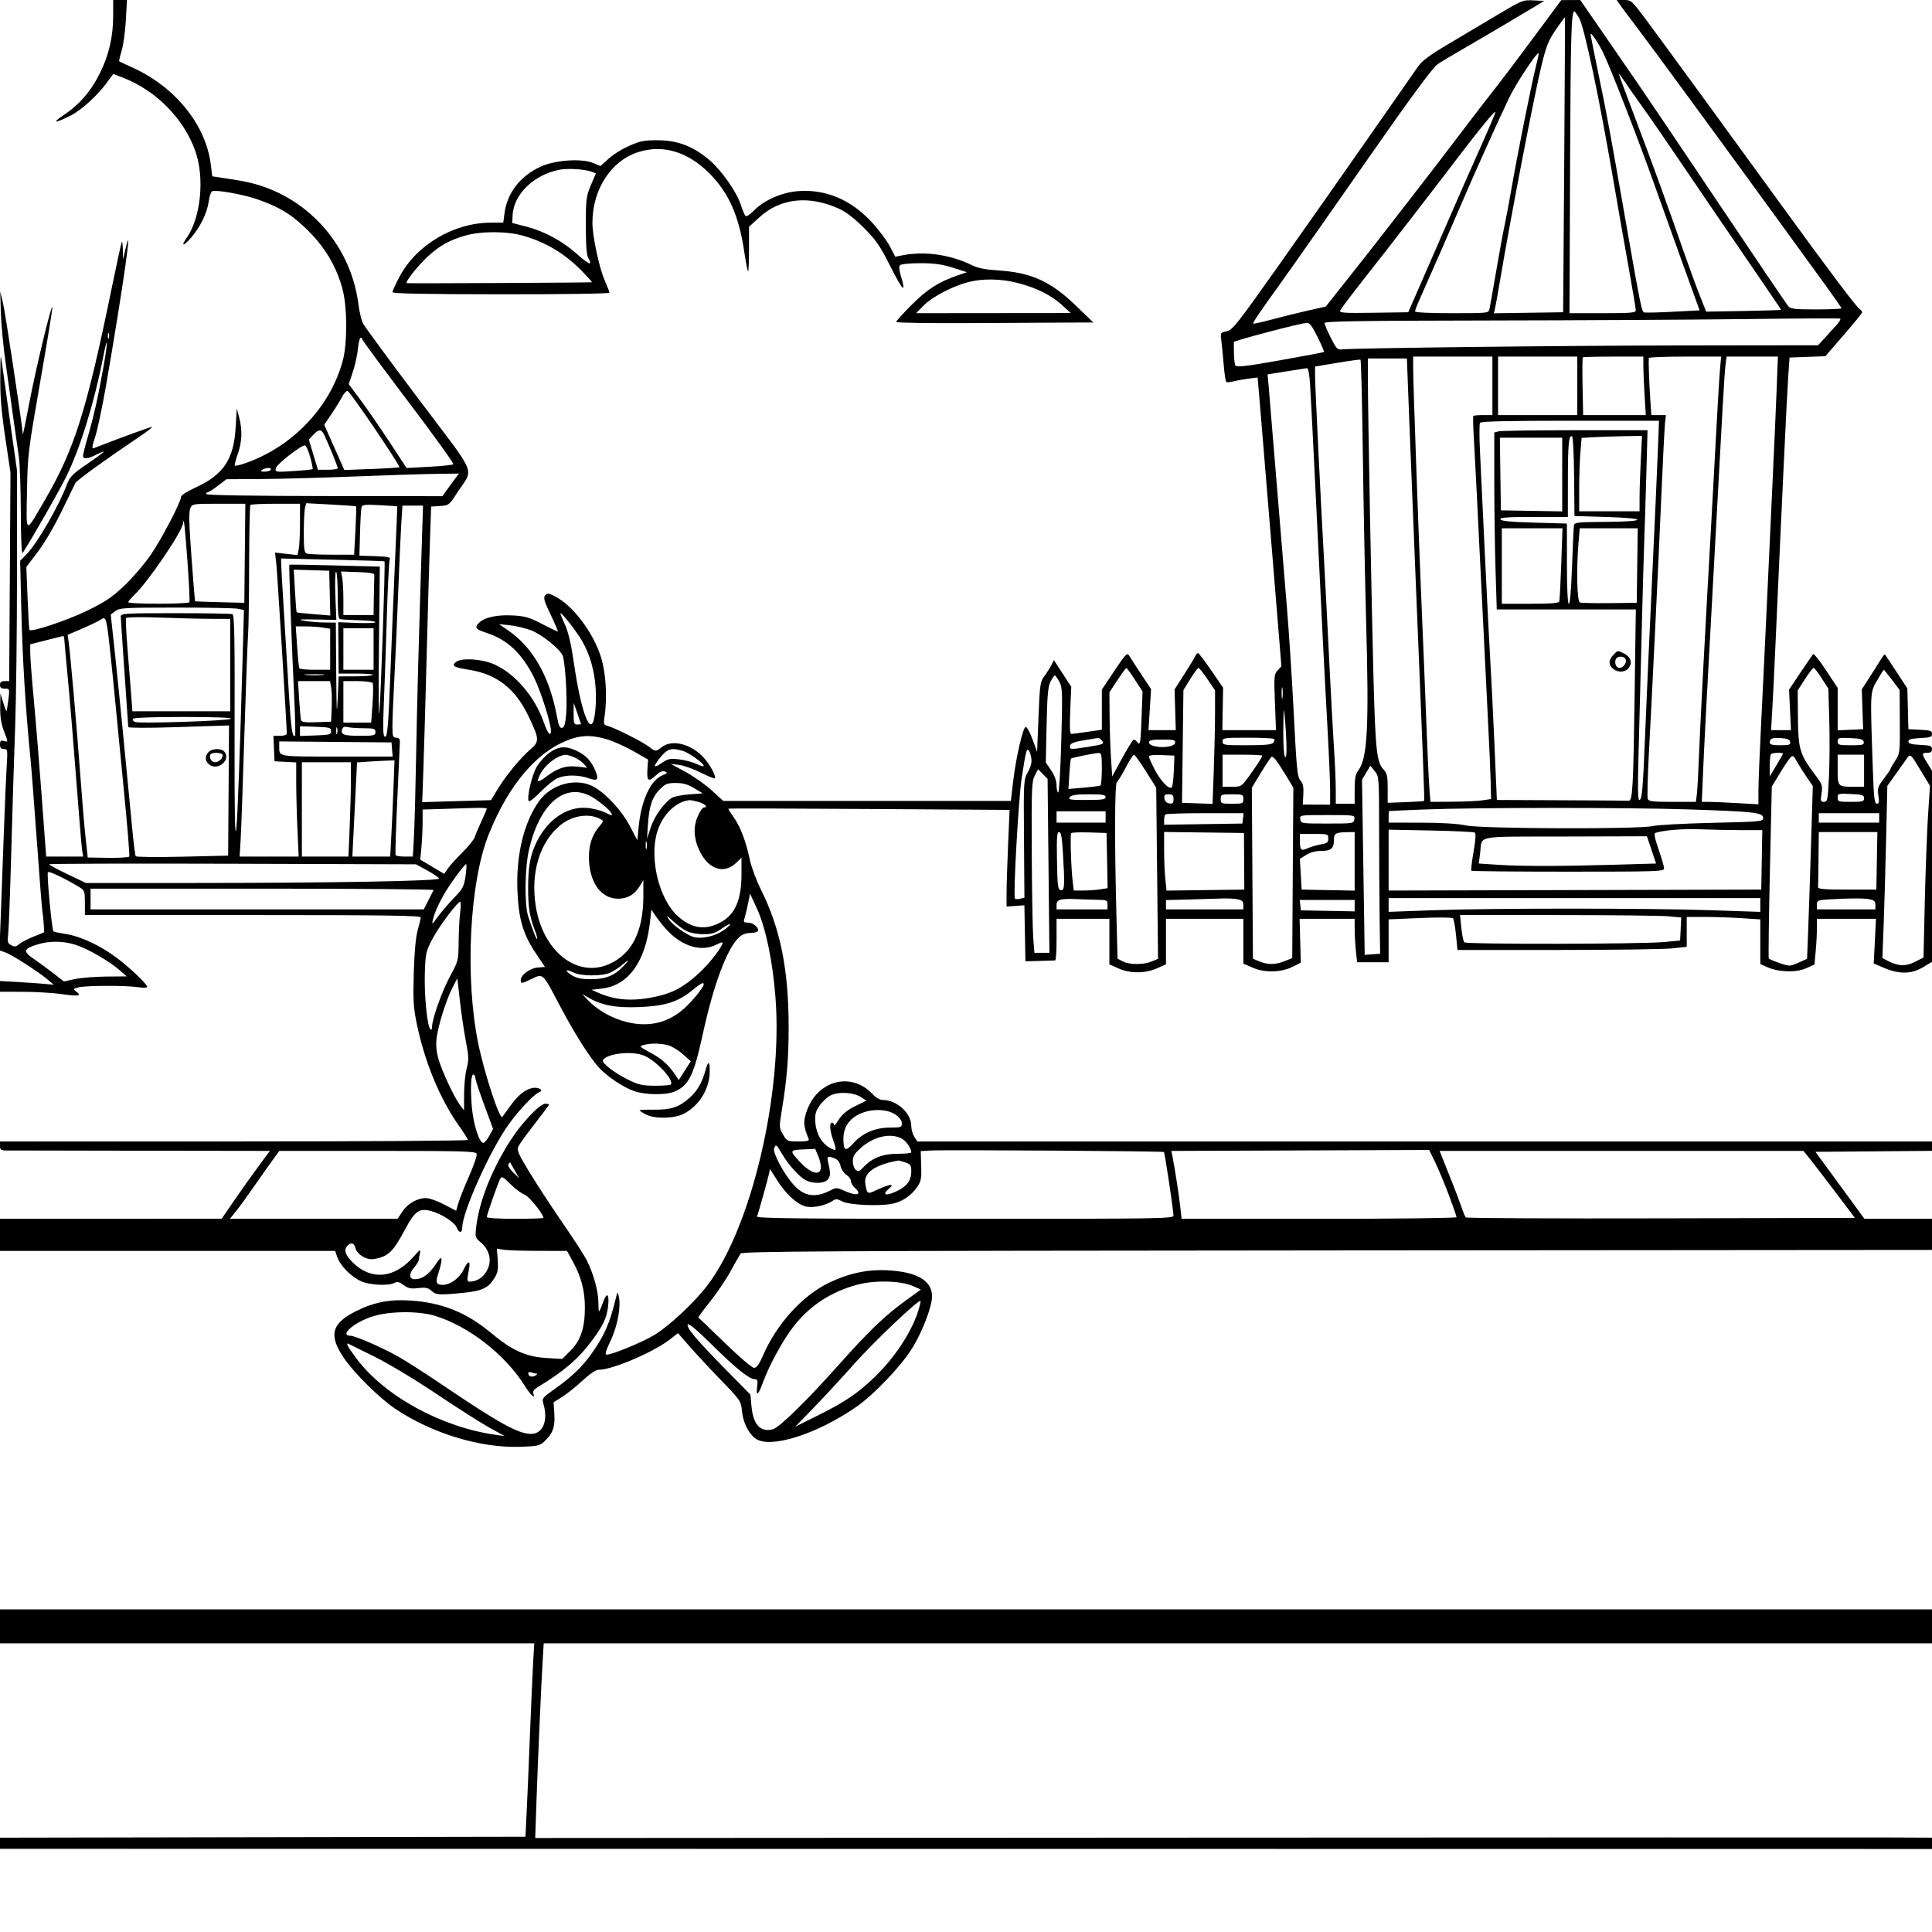<svg version="1.1" width="1024" height="1024" xmlns="http://www.w3.org/2000/svg"><path d="M59.983 8.250 C 59.959 19.502,57.794 28.963,53.029 38.629 C 48.252 48.323,42.124 55.427,33.696 61.042 C 27.205 65.367,29.043 65.479,37.417 61.269 C 43.062 58.431,51.572 50.714,56.581 43.889 L 60.023 39.201 64.839 41.031 C 82.564 47.766,97.425 62.783,103.553 80.150 C 108.575 94.384,106.404 115.602,98.839 126.226 C 95.591 130.788,97.387 130.534,101.382 125.867 C 106.218 120.218,109.833 112.740,110.629 106.741 C 110.987 104.040,111.860 101.607,112.568 101.335 C 114.705 100.515,128.636 102.995,136.042 105.514 C 148.028 109.591,154.955 113.861,163.523 122.454 C 172.590 131.547,178.517 141.725,181.603 153.500 C 184.071 162.917,184.130 181.944,181.720 191.000 C 175.035 216.116,154.352 237.545,128.683 245.950 C 126.584 246.637,124.677 247.010,124.446 246.779 C 124.214 246.548,124.920 243.814,126.013 240.704 C 128.298 234.203,128.536 227.899,126.750 221.193 L 125.500 216.500 124.904 226.500 C 123.887 243.576,118.473 251.645,103.438 258.497 C 99.347 260.361,95.994 262.474,95.986 263.193 C 95.955 265.961,85.833 285.404,79.953 293.990 C 76.561 298.942,70.167 306.398,65.745 310.558 C 59.050 316.856,55.681 319.096,45.603 323.951 C 35.181 328.972,16.671 335.111,15.616 333.897 C 15.426 333.679,14.975 326.075,14.615 317.000 L 13.960 300.500 20.041 292.500 C 23.509 287.937,28.930 278.699,32.658 271.000 C 36.252 263.575,39.528 256.838,39.937 256.030 C 40.650 254.619,55.321 243.989,72.760 232.248 C 77.303 229.189,80.848 226.515,80.639 226.305 C 80.342 226.009,64.324 231.828,49.910 237.469 C 48.553 238.000,48.643 237.097,50.523 231.295 C 51.734 227.558,54.357 215.050,56.351 203.500 C 65.390 151.163,70.649 114.112,66.500 132.000 L 65.224 137.500 65.112 132.583 C 65.050 129.879,64.815 127.854,64.588 128.083 C 64.362 128.313,61.914 139.525,59.149 153.000 C 45.798 218.059,39.487 238.033,23.707 265.161 C 13.166 283.283,13.894 283.644,14.304 260.500 C 14.648 241.078,14.852 239.390,21.363 202.101 C 25.050 180.981,27.932 163.296,27.767 162.801 C 27.220 161.159,18.861 195.882,15.481 213.837 C 13.653 223.552,12.121 230.854,12.078 230.063 C 11.820 225.313,2.633 164.540,1.488 160.000 L 0.100 154.500 0.431 165.500 C 0.614 171.550,1.710 183.250,2.869 191.500 C 4.027 199.750,5.878 213.025,6.983 221.000 C 8.088 228.975,9.435 238.425,9.976 242.000 C 10.517 245.575,10.995 258.850,11.039 271.500 C 11.090 286.557,11.448 293.982,12.075 293.000 C 17.813 284.010,31.272 260.410,35.121 252.591 C 42.437 237.727,49.997 213.301,54.578 189.725 C 57.094 176.778,57.412 179.816,54.985 193.620 C 52.204 209.437,49.712 220.633,46.584 231.362 C 45.163 236.236,44.000 240.848,44.000 241.612 C 44.000 243.557,46.412 243.341,51.040 240.980 C 53.218 239.868,55.000 239.169,55.000 239.425 C 55.000 239.681,51.007 242.625,46.127 245.967 C 38.367 251.282,37.033 252.637,35.482 256.772 C 31.266 268.013,19.895 287.742,14.327 293.475 L 10.684 297.227 11.334 324.363 C 11.937 349.528,13.579 376.238,16.014 400.500 C 16.566 406.000,18.141 426.250,19.515 445.500 C 20.889 464.750,22.219 481.625,22.471 483.000 C 22.722 484.375,23.041 487.442,23.181 489.815 L 23.434 494.130 17.630 496.489 C 14.438 497.786,11.003 499.593,9.996 500.503 C 8.504 501.854,7.760 501.942,5.964 500.981 C 4.032 499.947,3.832 499.232,4.331 495.151 C 4.644 492.593,5.374 473.175,5.953 452.000 C 6.533 430.825,7.458 401.125,8.009 386.000 C 8.560 370.875,9.009 333.930,9.006 303.899 L 9.000 249.299 5.540 224.899 C 3.637 211.480,1.669 197.350,1.168 193.500 C 0.301 186.850,0.250 187.176,0.146 200.000 C 0.065 210.060,0.740 218.214,2.797 232.000 L 5.556 250.500 5.210 305.750 L 4.863 361.000 2.432 361.000 C 0.667 361.000,0.000 361.548,0.000 363.000 C 0.000 364.482,0.667 365.000,2.572 365.000 C 5.117 365.000,5.137 365.060,4.447 370.750 C 4.063 373.912,3.618 376.651,3.457 376.835 C 3.296 377.019,2.499 374.994,1.686 372.335 L 0.208 367.500 0.104 374.739 C 0.032 379.767,0.611 383.586,1.999 387.239 C 4.436 393.649,4.436 393.347,2.000 392.710 C 0.409 392.294,0.000 392.680,0.000 394.594 C 0.000 396.357,0.551 397.000,2.060 397.000 C 4.034 397.000,4.096 397.387,3.537 406.250 C 3.216 411.337,2.512 427.875,1.973 443.000 C 1.433 458.125,0.703 477.970,0.349 487.101 L -0.294 503.702 2.889 504.812 C 6.344 506.016,20.659 515.239,25.500 519.380 L 28.500 521.946 24.000 521.506 C 21.525 521.263,15.113 520.817,9.750 520.512 L 0.000 519.960 -0.000 522.805 L -0.000 525.650 12.250 525.675 C 18.987 525.689,28.260 526.246,32.855 526.912 C 41.701 528.195,43.566 527.865,40.428 525.571 C 38.591 524.228,38.640 524.125,41.501 523.331 C 45.203 522.305,66.789 522.237,73.250 523.231 C 75.946 523.646,78.000 523.572,78.000 523.060 C 78.000 521.631,69.238 513.247,62.063 507.812 C 53.431 501.273,43.018 496.357,35.118 495.091 C 31.607 494.529,28.556 493.890,28.338 493.671 C 27.483 492.816,24.681 462.986,25.389 462.278 C 26.062 461.605,34.362 465.551,42.124 470.235 C 44.820 471.862,45.000 472.378,45.000 478.485 L 45.000 485.000 134.000 485.000 C 204.540 485.000,222.998 485.259,222.988 486.250 C 222.982 486.938,222.266 489.975,221.397 493.000 C 220.367 496.588,219.643 504.410,219.314 515.500 C 218.878 530.174,219.096 533.891,220.906 542.664 C 225.091 562.950,233.265 582.659,243.419 596.945 C 245.939 600.490,248.000 603.753,248.000 604.195 C 248.000 604.638,192.200 605.000,124.000 605.000 L 0.000 605.000 0.000 607.370 C 0.000 609.371,0.506 609.746,3.250 609.773 C 5.038 609.790,37.224 609.849,74.776 609.902 L 143.051 610.000 136.950 618.250 C 133.594 622.788,127.845 630.871,124.174 636.214 L 117.500 645.929 58.750 645.964 L 0.000 646.000 0.000 654.500 L 0.000 663.000 88.799 663.000 L 177.598 663.000 178.882 666.549 C 180.518 671.076,186.133 676.702,191.399 679.094 C 195.930 681.151,205.925 681.646,209.062 679.967 C 210.566 679.162,211.640 679.413,213.928 681.105 C 216.325 682.877,217.748 683.174,221.682 682.720 C 225.598 682.269,226.899 682.536,228.632 684.146 C 231.046 686.389,232.850 686.504,245.548 685.223 C 255.611 684.208,258.790 682.694,262.099 677.341 C 263.838 674.525,264.152 672.772,263.795 667.842 L 263.358 661.796 266.929 662.387 C 268.893 662.712,277.259 662.983,285.519 662.989 L 300.538 663.000 303.676 668.750 C 308.096 676.851,310.000 684.151,310.000 693.000 C 310.000 703.809,307.777 710.486,302.380 715.883 L 297.982 720.281 289.532 719.754 C 278.737 719.080,271.436 715.788,260.516 706.672 C 247.373 695.700,234.646 690.524,217.887 689.333 C 206.806 688.546,198.356 690.150,188.898 694.835 C 175.630 701.408,174.004 707.669,182.380 719.927 C 187.829 727.902,201.235 741.133,209.500 746.692 C 228.826 759.693,254.517 767.527,275.563 766.837 C 284.907 766.531,286.088 766.272,288.517 764.000 C 292.992 759.814,294.255 756.351,293.817 749.466 L 293.421 743.244 297.960 740.390 C 300.457 738.820,305.301 734.940,308.725 731.768 C 312.761 728.027,315.806 726.000,317.385 726.000 C 324.710 726.000,346.724 716.546,355.416 709.668 L 359.331 706.570 365.407 713.535 C 368.749 717.366,376.271 725.450,382.124 731.500 C 392.415 742.138,392.780 742.669,393.224 747.635 C 393.771 753.739,396.604 759.615,400.348 762.411 C 407.909 768.056,432.555 760.366,453.753 745.748 C 463.072 739.322,477.424 724.301,483.386 714.735 C 488.868 705.939,494.000 692.553,494.000 687.048 C 494.000 678.847,486.275 674.236,471.000 673.319 C 460.091 672.664,450.127 674.734,439.388 679.885 C 425.363 686.611,411.762 701.571,404.486 718.272 C 402.362 723.148,401.038 725.000,399.676 725.000 C 398.620 725.000,391.828 719.204,384.150 711.750 C 376.644 704.462,370.338 698.412,370.138 698.303 C 369.937 698.195,372.706 694.442,376.290 689.963 C 379.873 685.484,384.762 678.247,387.153 673.882 C 389.544 669.516,391.950 665.282,392.500 664.471 C 393.377 663.179,432.350 662.967,708.750 662.749 L 1024.000 662.500 1024.000 654.250 L 1024.000 646.000 1006.100 646.000 L 988.201 646.000 975.208 628.250 L 962.214 610.500 993.107 610.236 L 1024.000 609.972 1024.000 607.486 L 1024.000 605.000 755.115 605.000 L 486.230 605.000 484.615 602.535 C 483.727 601.180,482.998 598.592,482.996 596.785 C 482.989 589.991,475.434 583.086,467.937 583.022 C 466.379 583.009,464.223 581.774,462.437 579.874 C 450.943 567.640,432.661 572.759,427.306 589.710 C 425.682 594.850,425.899 597.120,428.648 603.750 C 429.029 604.668,427.580 605.000,423.182 605.000 C 417.352 605.000,417.142 604.905,415.036 601.337 C 412.909 597.732,412.900 597.525,414.442 588.087 C 417.119 571.697,417.983 561.081,417.992 544.474 C 418.007 513.984,413.657 492.301,403.382 471.655 C 400.916 466.700,398.255 459.591,397.470 455.858 C 395.392 445.981,392.406 438.096,388.883 433.189 C 387.181 430.818,385.948 428.748,386.144 428.588 C 386.340 428.428,419.935 428.515,460.801 428.781 L 535.102 429.265 534.301 447.882 C 533.860 458.122,533.500 469.650,533.500 473.500 L 533.500 480.500 538.223 480.162 L 542.946 479.824 543.223 494.662 L 543.500 509.500 551.000 509.302 C 555.125 509.193,558.837 509.080,559.250 509.052 C 559.663 509.023,560.000 504.050,560.000 498.000 L 560.000 487.000 574.000 487.000 L 588.000 487.000 588.000 499.056 L 588.000 511.112 592.750 513.257 C 598.926 516.045,606.898 516.029,613.250 513.216 L 618.000 511.112 618.000 499.056 L 618.000 487.000 638.500 487.000 L 659.000 487.000 659.000 498.877 L 659.000 510.754 664.214 512.997 C 670.529 515.713,679.363 515.401,685.517 512.243 L 689.456 510.222 689.136 498.611 L 688.815 487.000 703.407 487.000 L 718.000 487.000 718.000 492.353 C 718.000 495.298,718.289 500.473,718.642 503.853 L 719.285 510.000 727.642 510.000 L 736.000 510.000 736.000 498.643 L 736.000 487.287 752.626 486.569 C 761.770 486.174,769.626 486.226,770.085 486.685 C 770.543 487.143,771.274 491.114,771.709 495.509 L 772.500 503.500 825.500 503.500 C 854.650 503.500,881.987 503.124,886.250 502.665 L 894.000 501.829 894.000 493.915 L 894.000 486.000 903.750 486.005 C 909.112 486.008,917.888 486.301,923.250 486.656 L 933.000 487.302 933.000 499.137 L 933.000 510.973 936.750 512.629 C 942.804 515.302,951.920 515.571,957.206 513.233 L 961.687 511.251 962.337 504.375 C 962.694 500.594,962.989 495.137,962.993 492.250 L 963.000 487.000 978.653 487.000 L 994.305 487.000 993.710 498.840 L 993.115 510.680 998.807 513.086 C 1006.739 516.438,1013.140 516.302,1019.250 512.649 L 1024.000 509.810 1023.995 459.155 L 1023.990 408.500 1021.526 404.500 C 1018.429 399.472,1018.427 399.000,1021.500 399.000 C 1023.313 399.000,1024.000 398.463,1024.000 397.048 C 1024.000 395.351,1023.181 395.056,1017.750 394.798 C 1012.993 394.571,1011.500 394.142,1011.500 393.000 C 1011.500 391.858,1012.993 391.429,1017.750 391.202 C 1023.125 390.946,1024.000 390.638,1024.000 389.000 C 1024.000 387.362,1023.125 387.054,1017.750 386.798 L 1011.500 386.500 1011.216 375.688 L 1010.931 364.877 1005.247 356.188 C 1002.120 351.410,999.383 347.275,999.164 347.000 C 998.945 346.725,998.256 347.348,997.633 348.384 C 997.010 349.421,994.314 353.672,991.642 357.831 L 986.783 365.394 987.142 375.947 L 987.500 386.500 980.750 386.796 L 974.000 387.091 974.000 375.845 L 974.000 364.599 967.841 355.259 C 964.453 350.121,961.372 346.274,960.992 346.709 C 960.613 347.144,957.587 351.550,954.268 356.500 L 948.232 365.500 948.747 376.250 L 949.262 387.000 943.984 387.000 L 938.706 387.000 939.364 375.750 C 939.725 369.563,940.462 354.600,941.001 342.500 C 944.086 273.252,947.130 209.156,947.768 200.000 L 948.500 189.500 958.000 189.150 L 967.500 188.800 977.000 177.809 C 982.225 171.764,986.671 166.347,986.879 165.771 C 987.088 165.195,986.577 164.343,985.744 163.877 C 984.053 162.930,968.858 142.733,942.201 106.000 C 916.068 69.988,881.804 23.051,872.668 10.750 C 864.890 0.277,864.583 0.000,860.774 0.000 L 856.864 0.000 859.158 3.250 C 860.420 5.038,864.212 10.100,867.586 14.500 C 873.808 22.617,917.328 81.989,943.818 118.500 C 951.799 129.500,962.305 143.966,967.165 150.646 C 972.024 157.327,976.000 163.064,976.000 163.396 C 976.000 163.728,969.995 164.000,962.655 164.000 C 951.190 164.000,949.096 163.753,947.793 162.250 C 946.958 161.287,930.886 137.550,912.077 109.500 C 893.268 81.450,873.852 52.650,868.932 45.500 C 864.011 38.350,854.940 25.188,848.774 16.250 L 837.563 0.000 832.531 0.028 L 827.500 0.057 813.000 19.639 C 805.025 30.410,795.772 42.659,792.438 46.861 C 789.104 51.062,780.747 61.925,773.867 71.000 C 766.987 80.075,758.015 91.795,753.929 97.044 C 749.843 102.292,742.225 112.117,737.000 118.877 C 731.775 125.636,721.921 138.209,715.103 146.816 L 702.706 162.464 693.103 164.640 C 687.821 165.836,679.242 167.961,674.038 169.362 C 668.834 170.763,664.400 171.733,664.184 171.518 C 663.823 171.156,668.814 163.793,677.754 151.500 C 681.605 146.204,713.096 101.357,728.311 79.500 C 747.449 52.009,759.391 35.858,761.895 34.082 C 763.328 33.066,769.000 29.656,774.500 26.504 C 780.000 23.352,792.150 16.212,801.500 10.637 L 818.500 0.500 812.770 0.201 C 807.190 -0.091,806.694 0.108,793.770 7.827 C 786.472 12.187,774.650 19.212,767.500 23.439 C 757.734 29.212,753.769 32.166,751.561 35.312 C 749.944 37.615,738.114 54.575,725.271 73.000 C 712.428 91.425,691.026 121.895,677.710 140.711 C 655.637 171.903,653.203 174.982,650.139 175.594 C 646.792 176.261,646.780 176.284,647.367 180.882 C 647.691 183.422,648.257 189.227,648.625 193.781 C 648.992 198.336,649.607 202.257,649.990 202.494 C 650.374 202.731,652.220 202.536,654.094 202.061 C 655.967 201.585,659.541 200.949,662.035 200.647 L 666.570 200.097 668.282 220.299 C 669.223 231.409,672.059 265.854,674.584 296.843 L 679.175 353.185 677.170 355.343 C 675.294 357.362,675.202 358.444,675.730 372.250 L 676.294 387.000 662.082 387.000 L 647.871 387.000 648.071 375.750 L 648.271 364.500 642.098 355.500 C 638.703 350.550,635.548 346.368,635.086 346.208 C 634.624 346.047,633.977 346.617,633.648 347.474 C 633.320 348.331,630.688 352.715,627.800 357.218 L 622.549 365.403 622.868 376.202 L 623.188 387.000 615.952 387.000 L 608.715 387.000 609.403 376.132 L 610.091 365.264 604.795 357.250 C 601.883 352.843,599.010 348.411,598.411 347.400 C 597.458 345.793,596.489 346.809,590.661 355.524 L 584.000 365.485 584.000 376.121 L 584.000 386.757 576.459 387.878 C 572.312 388.495,568.421 389.000,567.814 389.000 C 567.038 389.000,566.870 385.284,567.248 376.509 L 567.788 364.017 563.198 356.959 L 558.608 349.900 557.151 352.700 C 556.350 354.240,554.677 356.850,553.432 358.500 C 551.349 361.263,551.112 362.959,550.429 380.000 L 549.687 398.500 547.193 391.717 C 545.822 387.986,544.208 385.097,543.608 385.297 C 542.097 385.801,538.495 401.491,537.006 414.055 L 535.768 424.500 459.538 424.500 L 383.308 424.500 377.329 419.000 C 374.040 415.975,367.783 411.556,363.425 409.179 L 355.500 404.859 360.000 405.433 C 362.475 405.749,367.614 407.579,371.421 409.500 C 375.227 411.420,378.550 412.783,378.805 412.528 C 379.730 411.604,376.477 405.427,373.096 401.685 C 366.396 394.269,356.217 391.682,350.727 396.000 C 347.544 398.504,347.528 398.503,343.683 395.579 C 340.282 392.993,325.659 385.667,321.973 384.703 C 319.943 384.172,319.814 383.725,320.459 379.427 C 321.946 369.510,321.138 356.542,318.518 348.245 C 314.370 335.114,303.639 320.917,294.237 316.121 C 290.661 314.297,290.051 314.233,288.942 315.570 C 287.908 316.815,288.414 318.597,291.824 325.727 C 294.099 330.482,295.832 334.502,295.675 334.659 C 295.518 334.815,291.825 333.076,287.469 330.793 C 280.711 327.252,278.445 326.580,272.024 326.211 C 263.533 325.724,256.844 327.156,253.911 330.089 C 251.318 332.682,251.966 333.499,258.262 335.570 C 268.967 339.091,276.636 346.342,282.963 358.926 C 286.549 366.059,292.000 383.233,292.000 387.400 C 292.000 390.866,290.258 388.684,288.064 382.467 C 283.410 369.285,273.101 357.225,262.236 352.251 C 255.590 349.208,244.543 348.488,241.618 350.908 C 239.181 352.922,240.569 353.743,248.500 354.979 C 263.147 357.261,272.943 364.802,279.882 379.139 C 285.927 391.628,286.027 392.963,281.219 397.092 C 275.872 401.685,267.997 411.244,263.744 418.306 L 260.256 424.095 242.017 424.626 L 223.779 425.156 224.400 407.828 C 224.742 398.298,225.510 371.692,226.107 348.704 C 226.704 325.716,227.486 298.266,227.846 287.704 L 228.500 268.500 233.237 268.196 C 237.899 267.896,238.044 267.783,242.439 260.988 C 251.129 247.555,253.708 253.761,221.866 211.500 C 206.532 191.150,193.291 173.150,192.441 171.500 C 191.591 169.850,190.479 165.237,189.972 161.249 C 186.477 133.794,168.318 110.256,142.816 100.126 C 135.737 97.314,130.963 96.195,117.500 94.196 L 112.500 93.454 111.727 87.203 C 109.127 66.178,92.844 46.023,70.206 35.809 C 66.518 34.145,63.357 32.652,63.182 32.490 C 63.007 32.329,63.593 29.790,64.485 26.849 C 65.376 23.907,66.374 16.663,66.703 10.750 L 67.300 0.000 63.650 0.000 L 60.000 0.000 59.983 8.250 M836.827 9.250 C 839.727 13.987,847.845 52.643,855.885 100.000 C 857.519 109.625,860.689 127.706,862.928 140.180 C 865.168 152.654,867.000 163.566,867.000 164.430 C 867.000 165.797,864.730 166.000,849.430 166.000 L 831.860 166.000 832.180 87.250 C 832.461 18.213,832.806 6.000,834.477 6.000 C 834.675 6.000,835.732 7.462,836.827 9.250 M829.058 87.500 L 828.500 165.500 810.136 165.773 L 791.772 166.046 792.331 163.773 C 792.638 162.523,793.838 155.875,794.997 149.000 C 800.769 114.758,813.047 51.080,817.072 34.502 C 819.531 24.378,820.710 21.444,824.624 15.716 C 827.175 11.983,829.341 9.057,829.438 9.214 C 829.536 9.371,829.364 44.600,829.058 87.500 M849.980 28.519 C 854.279 37.662,868.377 74.003,876.545 97.000 C 880.550 108.275,887.651 128.075,892.325 141.000 L 900.822 164.500 886.661 165.242 C 878.873 165.650,871.993 165.798,871.374 165.571 C 870.137 165.117,869.306 161.005,861.959 119.000 C 853.111 68.415,851.898 61.840,847.414 40.153 C 844.986 28.412,843.010 18.512,843.022 18.153 C 843.076 16.584,847.391 23.014,849.980 28.519 M813.909 35.880 C 811.710 44.492,804.004 83.146,801.028 100.500 C 799.896 107.100,798.330 115.425,797.548 119.000 C 796.766 122.575,794.739 133.600,793.044 143.500 C 791.350 153.400,789.738 162.512,789.462 163.750 C 788.964 165.989,788.868 166.000,769.481 166.000 C 757.541 166.000,750.000 165.624,750.000 165.029 C 750.000 164.494,751.169 161.457,752.599 158.279 C 757.364 147.683,769.181 120.663,775.026 107.000 C 781.590 91.656,793.754 64.649,799.834 51.922 C 803.404 44.449,814.706 27.337,815.507 28.193 C 815.665 28.362,814.946 31.821,813.909 35.880 M871.119 57.500 C 874.689 62.450,883.693 75.500,891.129 86.500 C 898.564 97.500,913.502 119.411,924.324 135.191 C 935.146 150.971,944.000 164.021,944.000 164.191 C 944.000 164.361,935.073 164.653,924.162 164.840 L 904.325 165.179 901.091 157.076 C 899.313 152.619,895.462 142.116,892.534 133.736 C 882.642 105.428,876.166 87.594,867.065 63.604 C 862.079 50.461,858.000 39.446,858.000 39.127 C 858.000 38.807,859.492 40.785,861.314 43.523 C 863.137 46.260,867.550 52.550,871.119 57.500 M785.363 76.553 C 781.197 85.874,774.946 100.025,771.471 108.000 C 767.996 115.975,760.934 132.175,755.777 144.000 L 746.401 165.500 728.085 165.773 C 712.267 166.009,709.846 165.845,710.335 164.569 C 710.647 163.757,716.683 155.759,723.749 146.796 C 736.305 130.870,759.400 101.000,775.396 80.000 C 784.747 67.724,792.148 58.815,792.611 59.278 C 792.791 59.458,789.530 67.231,785.363 76.553 M338.500 75.337 C 332.226 77.428,326.247 80.782,322.082 84.545 L 318.253 88.004 314.397 86.393 C 308.273 83.834,294.183 84.822,286.500 88.350 C 275.813 93.256,268.835 102.223,267.424 112.863 L 266.742 118.000 260.420 118.000 C 240.493 118.000,220.625 129.768,211.619 146.905 C 209.629 150.693,208.000 154.275,208.000 154.865 C 208.000 155.615,225.273 155.951,265.500 155.984 C 298.498 156.010,323.000 155.651,323.000 155.140 C 323.000 154.650,321.886 151.730,320.524 148.651 C 317.569 141.968,314.000 125.228,314.000 118.048 C 314.000 100.356,323.920 85.130,338.418 80.570 C 351.470 76.464,364.615 80.434,376.027 91.927 C 386.262 102.235,391.615 114.271,394.467 133.388 C 395.279 138.826,396.180 143.514,396.471 143.805 C 396.762 144.095,397.000 138.903,397.000 132.267 L 397.000 120.201 402.555 115.123 C 413.711 104.928,428.975 103.363,445.000 110.772 C 448.581 112.428,453.125 115.965,458.023 120.908 C 464.430 127.375,466.506 130.409,472.023 141.381 C 478.468 154.199,480.409 156.001,477.555 146.517 C 476.536 143.132,476.384 141.216,477.079 140.521 C 477.641 139.959,482.465 139.500,487.800 139.500 C 495.247 139.500,499.242 140.053,505.000 141.879 L 512.500 144.259 507.500 145.985 C 497.475 149.445,491.502 153.268,483.250 161.506 C 478.712 166.036,475.000 170.138,475.000 170.621 C 474.999 171.116,492.814 171.390,515.750 171.249 C 538.162 171.111,561.675 170.982,568.000 170.962 L 579.500 170.926 570.473 162.213 C 556.862 149.076,546.735 144.464,529.000 143.326 C 522.143 142.886,518.248 142.099,515.000 140.497 C 503.796 134.969,490.085 133.012,478.500 135.285 L 474.500 136.070 471.592 130.467 C 469.992 127.385,465.576 121.536,461.778 117.469 C 450.731 105.640,437.303 100.100,422.656 101.326 C 414.217 102.033,404.852 106.192,399.659 111.539 C 397.467 113.796,395.605 114.975,395.100 114.427 C 394.630 113.917,393.491 111.174,392.569 108.330 C 390.439 101.761,382.561 90.503,376.322 85.111 C 368.201 78.094,360.480 74.850,350.812 74.395 C 345.536 74.147,341.039 74.491,338.500 75.337 M313.593 91.035 L 315.816 91.880 313.158 98.190 C 310.679 104.075,310.500 105.510,310.501 119.500 C 310.502 130.140,310.889 135.179,311.832 136.836 C 314.247 141.078,312.178 140.319,305.796 134.622 C 298.084 127.738,288.439 122.537,278.784 120.055 L 271.500 118.182 271.686 114.128 C 272.188 103.156,282.691 92.805,296.132 90.036 C 300.734 89.088,309.842 89.609,313.593 91.035 M277.170 124.906 C 289.382 128.398,299.437 134.438,308.509 143.729 C 311.524 146.817,313.876 149.458,313.736 149.597 C 313.514 149.819,217.819 150.290,215.688 150.080 C 214.244 149.938,221.347 140.896,226.882 135.831 C 233.126 130.117,238.125 127.329,246.500 124.890 C 254.836 122.462,268.650 122.469,277.170 124.906 M539.297 149.948 C 549.224 152.487,557.257 156.485,562.929 161.710 L 567.500 165.921 526.547 165.960 L 485.594 166.000 489.547 161.939 C 493.962 157.404,504.651 151.769,513.000 149.576 C 520.755 147.539,530.413 147.676,539.297 149.948 M973.346 172.360 C 971.797 174.087,968.968 177.188,967.061 179.250 L 963.594 183.000 893.047 183.086 C 829.219 183.164,717.181 184.468,711.040 185.205 C 708.912 185.460,708.139 184.620,705.326 179.000 C 703.537 175.425,702.057 171.938,702.037 171.250 C 702.008 170.260,720.168 169.971,789.250 169.862 C 837.237 169.786,898.550 169.449,925.500 169.112 C 952.450 168.775,974.874 168.662,975.332 168.860 C 975.790 169.058,974.896 170.633,973.346 172.360 M698.330 178.617 C 700.403 182.806,701.954 186.380,701.776 186.558 C 701.598 186.736,691.142 188.712,678.540 190.949 C 660.616 194.132,655.455 194.743,654.830 193.759 C 654.390 193.066,654.024 190.137,654.015 187.250 C 654.007 184.363,653.978 181.684,653.950 181.299 C 653.900 180.586,688.813 171.391,692.531 171.138 C 694.114 171.030,695.392 172.678,698.330 178.617 M57.662 179.250 C 57.385 179.938,57.158 179.375,57.158 178.000 C 57.158 176.625,57.385 176.063,57.662 176.750 C 57.940 177.438,57.940 178.563,57.662 179.250 M192.000 179.843 C 192.000 180.307,203.029 195.242,216.510 213.033 C 229.990 230.824,240.678 245.691,240.260 246.069 C 239.842 246.448,234.100 247.049,227.500 247.405 L 215.500 248.051 206.500 234.342 C 201.550 226.802,194.653 216.804,191.173 212.123 L 184.846 203.612 187.020 197.056 C 188.216 193.450,189.438 187.912,189.736 184.750 C 190.034 181.588,190.665 179.000,191.139 179.000 C 191.612 179.000,192.000 179.379,192.000 179.843 M791.000 204.500 L 791.000 220.000 786.167 220.000 C 783.508 220.000,781.137 220.197,780.897 220.437 C 780.656 220.677,780.790 226.189,781.194 232.687 C 781.597 239.184,783.080 268.350,784.489 297.500 C 785.897 326.650,787.691 362.875,788.474 378.000 C 789.258 393.125,789.989 409.550,790.100 414.500 L 790.301 423.500 785.901 424.176 C 783.480 424.548,776.251 424.885,769.835 424.926 L 758.171 425.000 757.600 417.750 C 757.287 413.762,756.552 397.900,755.968 382.500 C 755.385 367.100,754.253 339.200,753.453 320.500 C 751.763 280.961,749.008 203.118,749.003 194.750 L 749.000 189.000 770.000 189.000 L 791.000 189.000 791.000 204.500 M836.000 204.500 L 836.000 220.000 815.000 220.000 L 794.000 220.000 794.000 204.500 L 794.000 189.000 815.000 189.000 L 836.000 189.000 836.000 204.500 M871.000 193.844 C 871.000 196.509,871.293 203.484,871.652 209.344 L 872.304 220.000 855.702 220.000 L 839.100 220.000 838.800 204.914 C 838.635 196.616,838.688 189.641,838.917 189.414 C 839.146 189.186,846.458 189.000,855.167 189.000 L 871.000 189.000 871.000 193.844 M911.603 196.250 C 911.255 200.238,910.306 216.100,909.493 231.500 C 908.681 246.900,907.554 267.600,906.989 277.500 C 903.953 330.726,900.964 387.343,900.470 401.000 C 900.161 409.525,899.677 418.413,899.393 420.750 L 898.877 425.000 886.407 425.000 C 876.070 425.000,873.836 424.735,873.343 423.451 C 873.016 422.599,873.254 412.361,873.873 400.701 C 876.021 360.184,878.921 300.290,880.468 264.500 C 881.323 244.700,882.234 226.588,882.492 224.250 L 882.962 220.000 879.100 220.000 L 875.238 220.000 874.624 210.750 C 874.064 202.316,873.703 191.616,873.915 189.750 C 873.962 189.338,882.603 189.000,893.117 189.000 L 912.235 189.000 911.603 196.250 M941.660 206.250 C 941.300 215.738,940.342 237.450,939.532 254.500 C 938.721 271.550,937.361 300.800,936.509 319.500 C 935.657 338.200,934.296 366.550,933.483 382.500 C 932.671 398.450,932.005 414.831,932.003 418.903 L 932.000 426.306 920.750 425.657 C 914.563 425.301,907.811 425.007,905.746 425.005 L 901.992 425.000 902.552 411.750 C 903.308 393.832,904.370 373.645,908.480 299.000 C 910.403 264.075,912.435 226.950,912.995 216.500 C 913.556 206.050,914.264 195.588,914.569 193.250 L 915.123 189.000 928.719 189.000 L 942.314 189.000 941.660 206.250 M722.334 240.708 C 722.697 268.094,723.483 308.050,724.079 329.500 C 725.633 385.419,724.793 401.732,720.026 408.179 C 718.413 410.361,718.000 412.456,718.000 418.460 L 718.000 426.000 713.000 426.000 L 708.000 426.000 707.985 418.250 C 707.977 413.988,707.549 404.200,707.034 396.500 C 706.519 388.800,705.394 368.100,704.534 350.500 C 703.674 332.900,702.518 310.400,701.965 300.500 C 699.999 265.256,697.016 204.418,697.008 199.390 L 697.000 194.279 708.750 192.315 C 715.212 191.235,720.764 190.478,721.086 190.633 C 721.409 190.789,721.970 213.322,722.334 240.708 M746.899 221.750 C 747.568 239.213,748.980 274.425,750.037 300.000 C 754.333 403.910,755.112 424.221,754.813 424.509 C 754.641 424.675,750.225 424.965,745.000 425.155 L 735.500 425.500 735.500 417.839 C 735.500 411.204,735.189 409.847,733.179 407.699 C 729.725 404.010,728.999 397.328,727.996 360.000 C 726.967 321.735,725.014 218.076,725.006 201.250 L 725.000 190.000 735.341 190.000 L 745.683 190.000 746.899 221.750 M694.402 204.250 C 694.726 209.338,695.906 232.400,697.025 255.500 C 700.664 330.660,701.994 357.056,703.509 384.240 C 704.329 398.947,705.000 414.472,705.000 418.740 L 704.999 426.500 697.750 426.472 L 690.500 426.444 690.792 421.097 C 690.999 417.312,690.625 415.243,689.511 414.012 C 687.557 411.853,687.307 409.348,685.467 373.500 C 684.648 357.550,683.094 333.925,682.013 321.000 C 680.932 308.075,678.464 278.150,676.528 254.500 C 674.593 230.850,672.746 208.560,672.425 204.968 L 671.841 198.435 681.670 196.857 C 687.077 195.988,692.021 195.215,692.657 195.139 C 693.422 195.047,694.012 198.127,694.402 204.250 M198.804 227.413 C 206.148 238.283,211.961 247.372,211.722 247.611 C 211.483 247.851,204.810 248.286,196.893 248.578 L 182.500 249.110 177.173 237.114 L 171.845 225.118 175.778 219.309 C 177.941 216.114,180.477 212.009,181.414 210.186 C 182.351 208.364,183.642 207.047,184.284 207.261 C 184.926 207.475,191.460 216.544,198.804 227.413 M878.620 240.750 C 878.247 250.512,876.853 281.450,875.522 309.500 C 874.192 337.550,872.610 372.875,872.006 388.000 C 870.769 418.975,870.325 424.000,868.827 424.000 C 868.107 424.000,867.976 417.026,868.410 401.750 C 868.758 389.512,869.481 361.500,870.017 339.500 C 870.552 317.500,871.207 293.875,871.473 287.000 C 871.738 280.125,872.243 264.038,872.595 251.250 L 873.234 228.000 834.867 228.014 C 813.765 228.021,795.487 228.299,794.250 228.630 L 792.000 229.233 792.000 254.955 C 792.000 269.103,792.297 290.200,792.659 301.839 L 793.318 323.000 830.171 323.000 L 867.023 323.000 866.369 369.250 C 865.684 417.656,865.292 424.566,863.238 424.400 C 862.557 424.345,846.558 424.233,827.685 424.150 L 793.371 424.000 792.120 395.250 C 791.432 379.438,790.459 359.750,789.958 351.500 C 789.458 343.250,788.149 317.600,787.050 294.500 C 785.951 271.400,784.760 246.359,784.403 238.853 C 784.046 231.348,784.061 224.710,784.436 224.103 C 784.918 223.324,798.954 223.000,832.209 223.000 L 879.300 223.000 878.620 240.750 M171.966 230.750 C 174.492 236.147,179.000 247.290,179.000 248.138 C 179.000 248.612,176.637 248.998,173.750 248.995 L 168.500 248.990 166.097 240.972 L 163.695 232.954 166.022 230.477 C 169.016 227.290,170.376 227.352,171.966 230.750 M834.309 252.520 L 834.500 273.500 851.254 274.000 C 873.452 274.663,873.278 276.461,851.000 276.612 C 835.641 276.717,834.480 276.855,834.214 278.612 C 834.057 279.651,833.607 289.392,833.214 300.260 C 832.233 327.407,830.500 326.433,830.500 298.735 L 830.500 277.500 813.082 277.000 C 800.402 276.636,795.550 276.160,795.248 275.250 C 794.927 274.281,798.895 274.000,812.917 274.000 L 831.000 274.000 831.014 254.750 C 831.027 235.398,831.465 230.655,833.186 231.229 C 833.713 231.404,834.200 240.639,834.309 252.520 M869.658 243.750 C 869.301 250.762,869.006 259.762,869.004 263.750 L 869.000 271.000 853.000 271.000 L 837.000 271.000 837.000 259.151 C 837.000 252.634,837.289 243.879,837.643 239.695 L 838.286 232.088 844.393 231.737 C 847.752 231.543,854.957 231.299,860.404 231.193 L 870.309 231.000 869.658 243.750 M828.000 251.525 L 828.000 271.050 811.750 270.775 L 795.500 270.500 795.228 251.250 L 794.957 232.000 811.478 232.000 L 828.000 232.000 828.000 251.525 M164.376 242.127 C 165.313 245.497,165.904 248.430,165.689 248.644 C 165.475 248.858,160.917 249.322,155.560 249.674 C 146.056 250.298,145.828 250.263,146.160 248.212 C 146.485 246.202,159.197 236.186,161.586 236.058 C 162.183 236.026,163.439 238.757,164.376 242.127 M143.500 249.000 C 143.160 249.550,141.671 249.993,140.191 249.985 C 138.086 249.973,137.827 249.758,139.000 249.000 C 140.976 247.723,144.289 247.723,143.500 249.000 M240.806 254.250 C 239.469 256.038,237.503 258.734,236.438 260.243 L 234.500 262.986 172.265 262.922 C 135.120 262.883,109.798 262.483,109.456 261.929 C 109.140 261.418,109.324 261.000,109.864 261.000 C 110.405 261.000,112.910 259.425,115.432 257.500 L 120.017 254.000 137.759 253.907 C 147.516 253.856,169.900 253.249,187.500 252.558 C 205.100 251.867,224.841 251.234,231.369 251.151 L 243.237 251.000 240.806 254.250 M129.767 293.250 L 129.500 319.500 116.509 319.175 C 109.363 318.997,103.448 318.772,103.364 318.675 C 103.280 318.579,102.432 308.002,101.480 295.172 C 100.190 277.771,100.030 271.229,100.854 269.422 C 101.945 267.027,102.112 267.000,115.995 267.000 L 130.033 267.000 129.767 293.250 M159.000 277.375 C 159.000 283.081,158.709 289.207,158.353 290.987 L 157.705 294.225 151.729 293.549 L 145.754 292.873 146.395 298.186 C 146.921 302.547,151.998 384.580,151.999 388.750 C 152.000 389.515,150.625 390.000,148.454 390.000 L 144.909 390.000 145.204 396.750 L 145.500 403.500 151.250 403.800 L 157.000 404.100 157.004 414.800 C 157.006 420.685,157.301 431.913,157.659 439.750 L 158.311 454.000 142.650 454.000 L 126.988 454.000 127.511 445.750 C 127.798 441.212,128.697 416.125,129.508 390.000 C 130.320 363.875,131.208 339.800,131.482 336.500 C 131.756 333.200,132.007 316.490,132.040 299.367 C 132.073 282.243,132.378 267.956,132.717 267.617 C 133.056 267.277,139.108 267.000,146.167 267.000 L 159.000 267.000 159.000 277.375 M188.738 268.405 C 188.908 268.575,188.743 274.403,188.371 281.357 L 187.695 294.000 175.929 294.000 C 169.458 294.000,163.452 293.727,162.582 293.393 C 161.275 292.892,161.002 290.934,161.014 282.143 C 161.021 276.289,161.315 270.424,161.667 269.109 L 162.307 266.717 175.368 267.407 C 182.552 267.786,188.568 268.235,188.738 268.405 M210.571 268.380 C 210.610 268.446,210.076 281.325,209.384 297.000 C 208.692 312.675,207.633 338.325,207.030 354.000 C 205.784 386.431,205.346 391.332,203.786 390.367 C 203.031 389.901,202.910 384.939,203.390 374.098 C 203.769 365.519,204.481 345.000,204.972 328.500 C 205.463 312.000,206.161 297.731,206.523 296.792 C 207.107 295.278,206.233 295.051,198.841 294.792 L 190.500 294.500 190.821 282.500 C 190.997 275.900,191.347 269.770,191.598 268.877 C 191.990 267.482,193.349 267.325,201.277 267.757 C 206.350 268.033,210.532 268.314,210.571 268.380 M223.578 287.750 C 221.932 339.555,221.035 373.136,220.525 402.000 C 220.219 419.325,219.708 438.113,219.388 443.750 L 218.808 454.000 214.463 454.000 C 212.073 454.000,209.919 453.663,209.676 453.250 C 209.433 452.837,209.834 439.675,210.568 424.000 C 211.302 408.325,211.924 394.488,211.951 393.250 C 211.986 391.650,211.422 391.000,210.000 391.000 C 208.214 391.000,208.000 390.332,207.997 384.750 C 207.995 381.313,208.436 370.400,208.977 360.500 C 209.517 350.600,210.431 330.125,211.007 315.000 C 211.583 299.875,212.335 283.113,212.677 277.750 L 213.301 268.000 218.753 268.000 L 224.206 268.000 223.578 287.750 M99.423 298.445 C 100.223 309.415,100.653 318.752,100.380 319.195 C 99.726 320.252,68.000 320.245,68.000 319.187 C 68.000 318.740,69.391 317.052,71.092 315.437 C 78.590 308.315,96.793 281.487,97.116 277.084 C 97.387 273.387,98.030 279.347,99.423 298.445 M827.500 298.750 C 827.141 309.063,826.671 318.063,826.455 318.750 C 826.164 319.677,822.180 320.000,811.031 320.000 L 796.000 320.000 796.000 300.000 L 796.000 280.000 812.076 280.000 L 828.151 280.000 827.500 298.750 M867.771 299.750 L 867.500 319.500 853.127 319.672 C 845.222 319.766,838.135 319.605,837.377 319.315 C 835.844 318.726,835.453 301.777,836.647 287.651 L 837.293 280.000 852.668 280.000 L 868.042 280.000 867.771 299.750 M203.804 297.527 C 204.285 297.919,201.880 368.602,201.084 377.500 C 200.690 381.900,200.580 366.336,200.840 342.913 L 201.311 300.325 177.454 299.698 C 164.332 299.353,153.484 299.182,153.347 299.320 C 153.053 299.614,154.624 342.153,155.957 369.972 C 156.470 380.681,156.665 389.668,156.391 389.943 C 154.981 391.352,154.212 386.049,153.089 367.201 C 152.411 355.816,151.214 336.167,150.428 323.538 C 149.643 310.909,149.000 299.549,149.000 298.292 L 149.000 296.008 176.250 296.643 C 191.238 296.992,203.637 297.390,203.804 297.527 M174.783 314.371 L 175.066 326.242 166.283 325.520 C 161.452 325.122,157.381 324.686,157.235 324.550 C 157.090 324.415,156.682 319.268,156.330 313.112 L 155.690 301.921 165.095 302.210 L 174.500 302.500 174.783 314.371 M179.000 315.500 C 179.000 324.744,179.326 328.044,180.250 328.168 C 182.376 328.452,186.242 328.658,192.750 328.832 C 196.188 328.925,199.000 329.353,199.000 329.785 C 199.000 330.217,194.557 330.392,189.127 330.174 L 179.253 329.778 179.365 343.389 L 179.477 357.000 188.905 357.000 C 194.091 357.000,198.004 357.329,197.602 357.732 C 197.199 358.134,192.962 358.472,188.185 358.482 L 179.500 358.500 178.953 371.000 C 178.542 380.388,178.355 376.841,178.203 356.750 L 178.000 330.000 171.750 329.926 C 168.313 329.885,163.475 329.464,161.000 328.989 C 157.507 328.320,158.937 328.175,167.385 328.344 L 178.270 328.561 177.751 315.780 C 177.462 308.658,177.624 303.000,178.116 303.000 C 178.602 303.000,179.000 308.625,179.000 315.500 M198.400 304.750 C 198.345 305.438,198.233 310.500,198.150 316.000 L 198.000 326.000 190.000 326.000 L 182.000 326.000 182.000 317.625 C 182.000 313.019,181.715 307.825,181.367 306.084 L 180.734 302.918 189.617 303.209 C 195.969 303.417,198.472 303.856,198.400 304.750 M126.028 322.656 L 129.305 323.311 128.654 346.406 C 125.585 455.254,124.126 469.893,124.334 389.761 C 124.470 337.489,124.260 325.930,123.168 325.511 C 122.436 325.230,108.823 325.000,92.918 325.000 C 66.042 325.000,64.000 325.124,64.005 326.750 C 64.008 327.712,64.902 341.100,65.991 356.500 C 67.081 371.900,67.978 384.885,67.986 385.357 C 67.994 385.829,78.643 385.872,91.750 385.451 C 104.813 385.032,116.825 384.647,118.446 384.595 L 121.391 384.500 121.154 419.000 L 120.917 453.500 96.708 454.062 C 83.394 454.372,72.249 454.261,71.943 453.815 C 71.636 453.370,70.821 447.042,70.131 439.753 C 66.173 397.946,62.739 363.118,60.848 345.617 L 58.700 325.735 61.100 323.890 C 63.307 322.193,65.882 322.043,93.125 322.022 C 109.419 322.010,124.225 322.295,126.028 322.656 M307.081 337.428 C 313.880 347.635,316.920 361.691,315.532 376.505 C 313.975 393.113,308.373 380.471,304.049 350.591 C 302.718 341.394,301.210 334.954,299.526 331.276 C 298.137 328.241,297.012 325.475,297.027 325.129 C 297.073 324.042,302.964 331.248,307.081 337.428 M58.893 350.000 C 60.011 360.725,61.178 372.425,61.487 376.000 C 61.796 379.575,63.623 398.390,65.546 417.811 C 67.469 437.231,68.807 453.504,68.518 453.971 C 68.229 454.439,63.156 454.749,57.246 454.661 L 46.500 454.500 45.351 444.000 C 44.719 438.225,43.468 423.375,42.569 411.000 C 40.833 387.079,37.345 347.162,36.408 340.493 L 35.846 336.486 43.673 333.122 C 47.978 331.272,52.400 329.129,53.500 328.359 C 56.316 326.389,56.514 327.185,58.893 350.000 M112.660 328.000 L 122.000 328.000 122.000 352.500 L 122.000 377.000 96.090 377.000 L 70.180 377.000 69.524 368.250 C 69.163 363.438,68.297 352.525,67.598 344.000 C 66.900 335.475,66.548 328.094,66.817 327.598 C 67.100 327.075,74.888 326.970,85.313 327.348 C 95.217 327.706,107.523 328.000,112.660 328.000 M281.431 334.060 C 286.805 336.071,296.045 343.346,298.099 347.185 C 299.525 349.850,300.797 369.922,300.083 378.491 C 299.645 383.738,299.108 385.555,297.930 385.779 C 296.729 386.007,296.086 384.589,295.193 379.743 C 291.340 358.831,282.588 343.309,269.576 334.307 L 264.500 330.796 270.229 331.404 C 273.380 331.739,278.421 332.934,281.431 334.060 M171.250 332.642 L 175.000 333.262 175.000 344.131 L 175.000 355.000 167.059 355.000 C 162.691 355.000,158.914 354.663,158.665 354.250 C 158.416 353.837,157.885 348.663,157.486 342.750 L 156.761 332.000 162.131 332.011 C 165.084 332.017,169.188 332.301,171.250 332.642 M198.000 344.000 L 198.000 355.000 190.000 355.000 L 182.000 355.000 182.000 344.000 L 182.000 333.000 190.000 333.000 L 198.000 333.000 198.000 344.000 M34.000 337.973 C 34.000 338.508,34.888 348.296,35.973 359.723 C 37.058 371.150,39.083 395.575,40.475 414.000 C 41.866 432.425,43.248 448.962,43.547 450.750 L 44.091 454.000 34.280 454.000 L 24.469 454.000 22.156 422.750 C 20.884 405.563,18.983 382.275,17.930 371.000 C 16.878 359.725,16.016 348.475,16.014 346.000 L 16.012 341.500 24.256 339.401 C 28.790 338.247,32.837 337.235,33.250 337.151 C 33.663 337.068,34.000 337.438,34.000 337.973 M855.039 347.189 C 852.514 349.899,852.447 352.189,854.829 354.345 C 857.364 356.640,861.581 356.437,863.333 353.935 C 865.284 351.150,864.342 348.228,860.923 346.460 C 857.340 344.607,857.458 344.592,855.039 347.189 M861.643 349.513 C 862.330 351.302,860.348 354.000,858.346 354.000 C 856.644 354.000,855.569 351.564,856.362 349.500 C 857.110 347.550,860.894 347.559,861.643 349.513 M601.536 360.271 L 605.572 366.500 605.036 380.911 C 604.575 393.311,604.309 395.090,603.128 393.661 C 602.373 392.747,601.391 392.000,600.946 392.000 C 600.501 392.000,597.743 396.387,594.818 401.750 L 589.500 411.500 588.862 402.000 C 588.511 396.775,588.173 386.758,588.112 379.740 L 588.000 366.981 592.250 360.511 C 594.587 356.953,596.725 354.042,597.000 354.042 C 597.275 354.042,599.316 356.845,601.536 360.271 M639.963 359.945 L 644.000 365.890 644.000 377.785 C 644.000 384.327,643.703 397.869,643.341 407.878 L 642.682 426.076 634.591 425.788 L 626.500 425.500 626.869 395.629 L 627.237 365.758 630.869 359.890 C 632.866 356.663,634.821 354.017,635.213 354.011 C 635.605 354.005,637.742 356.675,639.963 359.945 M965.548 359.508 L 969.072 365.016 969.557 381.758 C 969.824 390.966,969.747 404.462,969.386 411.750 C 968.776 424.065,968.590 425.000,966.752 425.000 C 964.975 425.000,964.841 424.543,965.443 420.532 C 966.063 416.399,965.814 415.667,962.134 410.782 C 953.939 399.904,953.104 397.166,952.947 380.670 L 952.807 365.958 956.653 359.988 C 958.769 356.704,960.843 354.014,961.262 354.009 C 961.682 354.004,963.610 356.479,965.548 359.508 M1002.804 360.357 L 1006.848 365.713 1006.948 382.521 C 1007.045 398.899,1006.983 399.427,1004.524 403.143 C 1003.136 405.241,1002.000 407.219,1002.000 407.539 C 1002.000 407.858,1000.410 410.202,998.467 412.747 C 995.284 416.916,994.998 417.802,995.580 421.687 C 996.095 425.120,995.925 426.000,994.747 426.000 C 993.516 426.000,993.160 422.918,992.641 407.750 C 991.210 365.960,991.151 367.224,994.856 360.750 C 996.666 357.587,998.285 355.000,998.453 355.000 C 998.622 355.000,1000.580 357.411,1002.804 360.357 M171.280 357.731 C 168.959 357.940,164.909 357.943,162.280 357.736 C 159.651 357.530,161.550 357.358,166.500 357.355 C 171.450 357.352,173.601 357.521,171.280 357.731 M561.470 361.315 C 563.115 364.370,563.197 366.801,562.514 392.315 C 562.106 407.542,561.374 420.000,560.886 420.000 C 560.399 420.000,559.992 418.313,559.982 416.250 C 559.970 413.805,558.977 411.045,557.129 408.319 L 554.294 404.137 554.719 384.319 C 555.058 368.464,555.474 363.850,556.799 361.250 C 557.710 359.462,558.732 358.000,559.070 358.000 C 559.408 358.000,560.488 359.492,561.470 361.315 M175.511 364.250 C 175.842 366.038,175.975 370.875,175.806 375.000 L 175.500 382.500 167.735 382.792 C 162.056 383.006,159.862 382.738,159.568 381.792 C 159.347 381.082,158.894 376.113,158.563 370.750 L 157.960 361.000 166.435 361.000 L 174.909 361.000 175.511 364.250 M197.519 362.031 C 197.869 362.598,197.838 367.548,197.449 373.031 L 196.742 383.000 189.371 383.000 L 182.000 383.000 182.000 372.000 L 182.000 361.000 189.441 361.000 C 193.534 361.000,197.169 361.464,197.519 362.031 M679.718 369.736 C 679.488 371.256,679.294 370.250,679.286 367.500 C 679.279 364.750,679.467 363.506,679.704 364.736 C 679.941 365.966,679.947 368.216,679.718 369.736 M307.967 383.750 C 307.985 383.887,307.100 384.000,306.000 384.000 C 304.228 384.000,304.004 383.344,304.033 378.250 L 304.065 372.500 306.000 378.000 C 307.064 381.025,307.949 383.613,307.967 383.750 M681.854 395.500 C 681.934 400.349,681.672 402.039,681.000 401.000 C 680.467 400.175,680.096 393.650,680.177 386.500 C 680.312 374.515,680.379 374.085,681.031 381.000 C 681.420 385.125,681.791 391.650,681.854 395.500 M122.440 380.960 C 121.339 382.061,74.108 383.639,71.557 382.660 C 70.631 382.305,70.153 381.561,70.496 381.007 C 70.888 380.373,80.788 380.000,97.259 380.000 C 113.955 380.000,123.053 380.347,122.440 380.960 M175.500 387.500 C 175.500 389.315,174.737 389.527,167.250 389.790 L 159.000 390.081 159.000 387.500 L 159.000 384.919 167.250 385.210 C 174.737 385.473,175.500 385.685,175.500 387.500 M178.693 388.731 C 178.439 389.704,178.215 389.150,178.195 387.500 C 178.175 385.850,178.382 385.054,178.656 385.731 C 178.930 386.408,178.947 387.758,178.693 388.731 M192.750 385.986 C 198.329 385.999,199.000 386.215,199.000 388.000 C 199.000 389.842,198.333 390.000,190.559 390.000 C 182.057 390.000,180.290 389.292,181.424 386.339 C 181.830 385.279,182.747 384.967,184.262 385.373 C 185.493 385.703,189.313 385.979,192.750 385.986 M322.145 391.990 C 325.640 393.085,331.875 395.919,336.000 398.289 L 343.500 402.597 343.171 407.266 C 342.705 413.877,343.627 414.742,347.363 411.198 C 349.603 409.074,351.044 408.424,352.401 408.928 C 354.044 409.536,353.856 409.817,351.017 410.993 C 344.742 413.592,339.851 424.293,338.476 438.427 L 337.803 445.353 333.923 437.980 C 329.635 429.830,321.839 421.233,315.139 417.263 C 305.968 411.830,292.278 415.325,285.576 424.810 C 277.650 436.026,273.505 453.267,274.247 471.927 C 274.853 487.155,277.226 495.204,284.146 505.500 L 288.850 512.500 285.014 512.803 C 280.917 513.127,276.000 516.754,276.000 519.452 C 276.000 521.452,276.528 521.407,281.545 518.978 C 288.005 515.851,287.376 515.259,296.978 533.500 C 304.158 547.142,312.084 559.748,317.000 565.348 C 321.353 570.305,330.294 576.342,336.308 578.383 C 342.152 580.367,352.908 580.483,357.390 578.610 C 365.100 575.389,367.696 570.125,372.541 547.890 C 378.256 521.666,385.326 502.799,391.674 496.837 C 393.326 495.285,395.366 494.500,397.746 494.500 C 399.718 494.500,401.501 493.990,401.710 493.366 C 402.302 491.596,399.122 489.000,396.361 489.000 C 394.221 489.000,393.970 488.679,394.601 486.750 C 395.006 485.512,395.836 482.055,396.446 479.068 L 397.555 473.635 401.253 481.725 C 405.917 491.928,409.573 509.578,411.046 529.000 C 414.911 579.951,398.230 650.536,375.118 681.032 C 368.005 690.417,354.485 703.032,346.434 707.794 C 339.834 711.698,324.426 718.000,321.481 718.000 C 320.500 718.000,321.145 715.797,323.705 710.406 C 327.392 702.643,329.279 692.117,327.918 686.911 C 327.301 684.555,327.271 684.568,326.556 687.500 C 323.133 701.553,320.465 707.685,313.498 717.514 C 308.532 724.521,303.119 729.694,293.829 736.311 C 287.298 740.963,287.177 741.130,288.079 744.275 C 290.611 753.103,287.706 760.000,281.456 760.000 C 274.750 760.000,264.423 754.295,234.661 734.149 C 225.400 727.879,214.600 720.960,210.661 718.773 C 202.083 714.009,188.238 708.000,185.839 708.000 C 179.499 708.000,187.634 700.831,197.500 697.724 C 206.471 694.898,221.597 694.745,230.440 697.390 C 248.100 702.672,267.762 717.934,278.000 734.307 C 281.247 739.499,283.965 741.957,282.639 738.502 C 282.277 737.557,283.068 736.395,284.782 735.356 C 298.962 726.757,306.568 720.236,313.771 710.500 C 319.761 702.404,321.608 698.462,322.308 692.278 C 322.995 686.205,321.769 684.588,320.023 689.263 C 317.302 696.546,317.226 696.576,317.165 690.375 C 317.104 684.130,314.550 674.983,310.797 667.571 C 309.663 665.332,303.937 656.525,298.073 648.000 C 292.208 639.475,284.328 627.422,280.560 621.216 C 274.706 611.573,273.859 609.606,274.734 607.684 C 275.297 606.448,279.188 601.049,283.379 595.687 C 287.571 590.325,291.000 585.727,291.000 585.469 C 291.000 585.211,290.110 585.000,289.022 585.000 C 286.122 585.000,276.563 595.046,270.586 604.377 C 260.658 619.872,253.996 636.667,252.406 650.203 C 251.759 655.710,251.843 655.997,254.850 658.527 C 259.171 662.163,260.660 667.485,258.681 672.220 C 257.021 676.195,253.784 678.795,249.966 679.224 C 247.337 679.518,247.306 679.355,248.648 672.250 C 249.487 667.809,247.891 668.204,245.688 672.982 C 243.683 677.333,238.653 681.000,234.691 681.000 C 231.106 681.000,230.671 679.735,232.453 674.485 C 233.304 671.980,234.000 668.939,234.000 667.728 C 234.000 666.015,233.249 666.642,230.618 670.549 C 227.258 675.538,223.724 678.000,219.922 678.000 C 216.794 678.000,216.562 675.309,219.399 671.938 C 220.829 670.238,222.006 668.319,222.014 667.673 C 222.021 667.028,222.294 665.375,222.619 664.000 C 223.106 661.945,222.462 662.352,218.999 666.284 C 209.124 677.498,196.972 678.730,187.333 669.495 C 182.967 665.311,181.989 662.411,184.200 660.200 C 186.113 658.287,187.733 658.798,188.418 661.531 C 189.300 665.042,194.500 668.041,198.418 667.299 C 205.925 665.875,208.353 663.522,214.809 651.412 C 219.967 641.737,222.298 640.160,228.792 641.953 C 234.075 643.412,241.026 647.939,242.028 650.573 C 243.214 653.692,245.000 653.707,245.000 650.597 C 245.000 642.471,259.872 609.458,269.649 595.878 C 275.227 588.131,283.105 579.891,286.045 578.728 C 288.492 577.760,284.962 575.976,282.008 576.687 C 278.053 577.640,274.452 580.608,270.386 586.266 C 268.317 589.145,266.459 591.712,266.258 591.971 C 264.874 593.751,256.653 568.677,253.433 552.853 C 246.330 517.953,248.856 467.732,258.991 442.337 C 269.852 415.125,285.650 397.044,303.500 391.399 C 309.323 389.557,314.945 389.735,322.145 391.990 M583.990 392.488 C 585.510 394.319,584.959 394.559,576.000 395.965 C 567.324 397.326,566.799 397.284,567.187 395.250 C 567.440 393.921,569.202 393.228,574.510 392.369 C 578.355 391.746,581.782 391.184,582.128 391.119 C 582.473 391.053,583.311 391.670,583.990 392.488 M675.325 391.658 C 675.687 392.020,675.481 392.920,674.869 393.658 C 674.043 394.654,670.431 395.000,660.878 395.000 C 648.667 395.000,648.000 394.896,648.000 393.000 C 648.000 391.100,648.667 391.000,661.333 391.000 C 668.667 391.000,674.963 391.296,675.325 391.658 M948.814 393.250 C 949.099 394.747,948.341 395.000,943.573 395.000 C 939.596 395.000,938.000 394.618,938.000 393.667 C 938.000 391.412,939.247 390.896,943.954 391.204 C 947.327 391.424,948.567 391.946,948.814 393.250 M987.813 393.250 C 988.105 394.783,987.270 395.000,981.073 395.000 C 974.614 395.000,974.000 394.822,974.000 392.954 C 974.000 391.066,974.520 390.931,980.740 391.204 C 986.223 391.445,987.542 391.826,987.813 393.250 M622.815 393.750 C 622.223 396.878,609.000 396.596,609.000 393.455 C 609.000 392.319,610.551 392.000,616.073 392.000 C 622.269 392.000,623.106 392.217,622.815 393.750 M207.810 397.250 L 208.121 401.000 178.667 401.000 C 146.633 401.000,148.000 401.250,148.000 395.403 L 148.000 392.970 177.750 393.235 L 207.500 393.500 207.810 397.250 M291.217 398.958 C 288.971 400.585,285.939 403.954,284.479 406.445 C 281.818 410.987,278.989 423.323,280.307 424.640 C 280.694 425.027,283.553 422.739,286.661 419.556 C 289.768 416.372,293.802 413.145,295.624 412.384 C 299.906 410.595,306.673 410.621,311.848 412.446 C 316.802 414.194,317.576 413.314,315.484 408.308 C 313.388 403.292,310.362 400.134,305.500 397.890 C 299.745 395.234,295.968 395.516,291.217 398.958 M110.571 398.571 C 108.375 400.768,108.614 403.616,111.143 405.388 C 115.722 408.595,122.430 402.633,118.954 398.445 C 117.365 396.530,112.540 396.602,110.571 398.571 M361.785 397.938 C 365.124 398.896,373.000 404.528,373.000 405.959 C 373.000 406.393,371.313 405.935,369.250 404.940 C 367.188 403.945,363.025 402.840,360.000 402.485 C 355.153 401.916,354.055 402.142,350.750 404.390 C 346.495 407.283,345.974 406.599,349.227 402.385 C 353.524 396.816,355.470 396.127,361.785 397.938 M546.548 401.405 C 547.009 403.861,546.558 405.893,544.837 409.120 C 542.515 413.471,542.502 413.706,542.732 444.638 L 542.964 475.776 540.749 476.355 C 539.531 476.674,538.263 476.612,537.931 476.217 C 536.938 475.038,539.834 423.296,541.497 412.500 C 543.637 398.601,544.039 396.906,545.043 397.526 C 545.527 397.825,546.204 399.571,546.548 401.405 M118.000 400.300 C 118.000 402.119,115.919 404.000,113.907 404.000 C 112.102 404.000,110.621 401.423,111.556 399.910 C 112.439 398.481,118.000 398.817,118.000 400.300 M584.000 407.441 C 584.000 412.084,583.663 416.083,583.250 416.328 C 582.837 416.573,578.852 417.091,574.394 417.478 L 566.289 418.183 566.770 410.341 C 567.035 406.029,567.423 402.310,567.631 402.079 C 568.062 401.598,579.598 399.246,582.250 399.098 C 583.786 399.012,584.000 400.031,584.000 407.441 M945.000 399.450 C 945.000 399.697,943.426 402.510,941.503 405.700 L 938.005 411.500 938.003 405.917 C 938.001 402.846,938.300 400.033,938.667 399.667 C 939.405 398.928,945.000 398.736,945.000 399.450 M304.282 401.362 C 306.052 402.111,308.344 403.672,309.376 404.830 L 311.252 406.936 306.264 406.345 C 300.085 405.613,295.539 407.044,289.574 411.599 C 284.839 415.215,283.988 414.839,286.411 410.200 C 289.035 405.178,295.502 400.275,299.782 400.063 C 300.487 400.029,302.512 400.613,304.282 401.362 M607.319 408.750 L 612.818 417.500 613.299 462.847 L 613.780 508.194 610.422 509.597 C 606.081 511.411,598.659 511.392,595.112 509.558 L 592.324 508.116 591.662 482.396 C 590.701 445.062,590.835 415.220,591.965 414.522 C 592.496 414.193,594.577 410.792,596.589 406.963 C 598.601 403.133,600.602 400.000,601.034 400.000 C 601.467 400.000,604.295 403.938,607.319 408.750 M622.156 408.500 C 621.980 412.900,621.499 416.850,621.089 417.279 C 619.748 418.678,615.412 414.251,612.173 408.174 C 610.428 404.899,609.000 401.700,609.000 401.064 C 609.000 400.275,611.137 400.002,615.738 400.204 L 622.477 400.500 622.156 408.500 M669.000 400.535 C 669.000 401.292,666.198 405.626,661.750 411.750 C 658.033 416.867,657.811 417.000,652.968 417.000 L 648.000 417.000 648.000 408.500 L 648.000 400.000 658.500 400.000 C 664.275 400.000,669.000 400.241,669.000 400.535 M957.808 412.221 L 960.826 416.607 959.904 447.054 C 959.396 463.799,958.711 484.410,958.380 492.855 L 957.780 508.210 953.185 510.242 C 948.677 512.236,948.489 512.240,943.243 510.457 C 940.302 509.458,937.708 508.337,937.480 507.967 C 937.251 507.597,937.519 486.955,938.075 462.095 L 939.086 416.895 943.154 410.198 C 945.392 406.514,947.922 402.708,948.776 401.740 C 950.231 400.090,950.468 400.225,952.559 403.907 C 953.786 406.067,956.148 409.808,957.808 412.221 M988.000 408.500 L 988.000 417.000 982.582 417.000 C 974.070 417.000,974.000 416.926,974.000 407.893 L 974.000 400.000 981.000 400.000 L 988.000 400.000 988.000 408.500 M1018.967 409.947 L 1022.925 416.500 1021.908 432.000 C 1021.350 440.525,1020.579 461.000,1020.196 477.500 L 1019.500 507.500 1015.000 509.794 C 1010.117 512.282,1006.121 512.148,1000.635 509.311 L 997.700 507.794 998.346 491.147 C 998.700 481.991,999.292 461.454,999.660 445.508 L 1000.329 416.516 1004.609 410.508 C 1006.962 407.204,1009.659 403.422,1010.601 402.104 C 1012.609 399.295,1012.434 399.131,1018.967 409.947 M676.174 402.750 C 676.990 403.712,679.423 407.425,681.579 411.000 L 685.500 417.500 685.202 462.660 L 684.905 507.821 680.932 509.410 C 676.010 511.380,671.958 511.427,667.507 509.567 L 664.078 508.135 663.789 462.817 L 663.500 417.500 668.500 409.270 C 671.250 404.743,673.768 401.030,674.095 401.020 C 674.422 401.009,675.358 401.788,676.174 402.750 M208.521 418.250 C 208.203 426.637,207.687 438.113,207.375 443.750 L 206.808 454.000 196.783 454.000 L 186.759 454.000 187.394 441.250 C 187.743 434.238,188.300 423.009,188.632 416.298 L 189.235 404.096 194.368 403.733 C 197.190 403.533,201.660 403.287,204.300 403.185 L 209.100 403.000 208.521 418.250 M185.997 413.250 C 185.995 418.337,185.699 429.587,185.340 438.250 L 184.687 454.000 172.343 454.000 L 160.000 454.000 160.000 429.000 L 160.000 404.000 173.000 404.000 L 186.000 404.000 185.997 413.250 M730.961 441.000 C 730.979 457.225,731.108 478.375,731.247 488.000 L 731.500 505.500 727.407 505.800 L 723.315 506.100 722.605 459.696 L 721.895 413.293 724.094 409.565 L 726.294 405.836 728.611 408.668 C 730.916 411.485,730.928 411.660,730.961 441.000 M555.728 458.896 L 556.210 505.000 552.234 505.000 L 548.258 505.000 547.645 497.250 C 547.307 492.988,546.950 472.625,546.852 452.000 C 546.688 417.950,546.834 414.189,548.430 411.117 L 550.189 407.734 552.718 410.263 L 555.247 412.792 555.728 458.896 M367.912 417.750 L 372.500 420.500 365.500 421.013 C 361.650 421.296,357.527 422.078,356.338 422.751 C 352.291 425.044,346.946 432.414,344.942 438.465 L 342.943 444.500 343.429 437.000 C 344.065 427.212,345.708 422.358,349.761 418.306 C 352.643 415.424,353.725 415.000,358.195 415.000 C 362.012 415.000,364.498 415.704,367.912 417.750 M313.024 421.988 C 316.798 423.971,322.920 428.982,323.974 430.951 C 324.816 432.525,324.484 432.494,320.763 430.653 C 318.481 429.524,314.003 428.411,310.812 428.180 C 300.532 427.436,290.453 434.278,284.560 446.000 C 281.128 452.827,279.940 459.095,279.917 470.514 C 279.896 480.805,280.714 485.892,283.593 493.375 C 284.413 495.506,284.905 497.429,284.686 497.647 C 284.287 498.046,282.283 492.962,279.896 485.500 C 277.923 479.331,278.170 459.957,280.343 450.500 C 285.928 426.183,299.113 414.680,313.024 421.988 M988.000 423.082 C 988.000 424.790,987.234 425.000,981.000 425.000 C 974.408 425.000,974.000 424.869,973.998 422.750 C 973.996 420.599,974.304 420.515,980.998 420.832 C 987.118 421.122,988.000 421.406,988.000 423.082 M586.000 422.500 C 586.000 423.735,584.209 424.000,575.878 424.000 C 566.993 424.000,565.907 423.817,567.000 422.500 C 567.935 421.373,570.451 421.000,577.122 421.000 C 584.347 421.000,586.000 421.279,586.000 422.500 M622.000 423.570 C 622.000 425.662,621.582 426.080,619.750 425.820 C 618.304 425.614,617.386 424.696,617.180 423.250 C 616.920 421.418,617.338 421.000,619.430 421.000 C 621.523 421.000,622.000 421.477,622.000 423.570 M659.000 423.500 C 659.000 425.889,658.733 426.000,653.000 426.000 C 647.267 426.000,647.000 425.889,647.000 423.500 C 647.000 421.111,647.267 421.000,653.000 421.000 C 658.733 421.000,659.000 421.111,659.000 423.500 M370.250 425.053 C 373.665 426.001,375.492 428.000,372.944 428.000 C 372.363 428.000,370.962 430.092,369.831 432.649 C 367.255 438.473,367.711 445.020,371.160 451.722 C 375.929 460.989,383.895 463.349,390.156 457.350 L 393.000 454.626 393.000 463.664 C 393.000 476.766,389.604 484.660,382.232 488.694 C 373.987 493.207,366.895 492.300,359.497 485.788 C 348.752 476.331,343.551 452.890,349.068 438.787 C 352.240 430.678,358.985 424.647,365.500 424.096 C 366.050 424.049,368.188 424.480,370.250 425.053 M258.000 428.588 C 258.000 428.912,256.715 431.953,255.144 435.347 C 253.573 438.741,251.962 442.545,251.563 443.802 C 251.164 445.058,248.253 448.654,245.093 451.793 C 241.933 454.932,238.461 458.773,237.378 460.329 L 235.409 463.158 229.078 459.387 L 222.747 455.615 223.366 449.058 C 223.707 445.451,223.989 439.478,223.993 435.784 L 224.000 429.068 234.750 428.746 C 240.662 428.569,248.313 428.329,251.750 428.212 C 255.188 428.096,258.000 428.265,258.000 428.588 M895.500 429.021 C 930.189 430.173,934.500 430.671,934.500 433.528 C 934.500 435.427,933.496 435.523,907.500 436.125 C 892.650 436.469,878.475 437.237,876.000 437.832 C 868.732 439.578,785.174 439.298,777.000 437.500 C 772.805 436.577,764.383 436.058,753.250 436.035 L 736.000 436.000 736.000 433.000 C 736.000 431.350,736.112 429.944,736.250 429.875 C 736.388 429.807,744.600 429.437,754.500 429.054 C 783.020 427.950,862.677 427.932,895.500 429.021 M586.000 433.000 L 586.000 436.000 573.000 436.000 L 560.000 436.000 560.000 433.000 L 560.000 430.000 573.000 430.000 L 586.000 430.000 586.000 433.000 M658.816 433.750 L 658.500 436.500 637.750 436.813 L 617.000 437.126 617.000 434.729 C 617.000 433.412,617.300 432.033,617.667 431.667 C 618.033 431.300,627.513 431.000,638.733 431.000 L 659.133 431.000 658.816 433.750 M996.000 433.500 L 996.000 436.000 980.000 436.000 L 964.000 436.000 964.000 433.500 L 964.000 431.000 980.000 431.000 L 996.000 431.000 996.000 433.500 M318.081 434.043 C 320.049 435.097,320.042 435.161,317.639 438.018 C 313.424 443.027,311.671 449.151,312.227 456.922 C 313.073 468.753,319.092 476.333,327.640 476.333 C 332.570 476.333,336.332 474.143,339.044 469.696 L 340.993 466.500 340.996 474.701 C 341.005 493.555,335.093 505.454,323.000 510.921 C 305.908 518.650,287.640 504.214,283.927 480.044 C 281.217 462.403,286.026 446.517,296.808 437.493 C 303.027 432.288,312.063 430.823,318.081 434.043 M717.820 434.250 C 717.506 436.461,717.257 436.500,703.500 436.500 C 689.743 436.500,689.494 436.461,689.180 434.250 C 688.862 432.005,688.891 432.000,703.500 432.000 C 718.109 432.000,718.138 432.005,717.820 434.250 M923.275 439.995 L 934.051 440.000 933.775 455.750 L 933.500 471.500 834.750 471.755 L 736.000 472.010 736.000 455.876 L 736.000 439.742 758.288 440.181 C 770.547 440.423,781.046 440.910,781.619 441.265 C 782.328 441.703,782.132 444.969,781.006 451.463 C 780.096 456.718,779.572 461.238,779.842 461.509 C 780.112 461.779,803.208 462.000,831.167 462.000 C 878.918 462.000,881.999 461.894,881.987 460.250 C 881.979 459.288,880.671 454.758,879.078 450.183 C 877.090 444.470,876.546 441.743,877.342 441.471 C 881.644 440.003,892.126 439.168,901.500 439.547 C 907.550 439.791,917.349 439.993,923.275 439.995 M563.348 451.656 C 564.433 469.388,564.280 472.200,562.250 471.811 C 560.689 471.511,560.470 469.826,560.224 456.237 C 559.999 443.846,560.205 441.000,561.322 441.000 C 562.361 441.000,562.855 443.601,563.348 451.656 M586.776 456.115 L 587.052 470.730 583.276 471.354 C 581.199 471.697,577.165 471.983,574.311 471.989 L 569.123 472.000 568.607 467.750 C 567.684 460.149,567.107 442.226,567.764 441.570 C 568.115 441.218,572.475 441.058,577.452 441.215 L 586.500 441.500 586.776 456.115 M659.418 456.500 L 659.500 471.500 638.895 471.770 L 618.289 472.040 617.645 465.873 C 617.290 462.482,617.000 455.489,617.000 450.333 L 617.000 440.960 638.168 441.230 L 659.336 441.500 659.418 456.500 M718.000 456.527 L 718.000 472.055 703.948 471.777 L 689.895 471.500 689.425 463.345 L 688.956 455.191 692.346 453.095 C 694.452 451.793,697.414 451.000,700.168 451.000 C 705.435 451.000,707.000 449.714,707.000 445.383 C 707.000 441.716,707.826 441.189,713.750 441.079 L 718.000 441.000 718.000 456.527 M994.776 456.250 L 994.500 471.500 979.000 471.500 C 967.213 471.500,963.524 471.201,963.600 470.250 C 963.655 469.563,963.768 462.700,963.850 455.000 L 964.000 441.000 979.526 441.000 L 995.052 441.000 994.776 456.250 M704.000 444.455 C 704.000 446.518,703.402 447.005,700.250 447.510 C 698.188 447.841,695.083 448.732,693.352 449.491 C 689.517 451.171,689.000 450.736,689.000 445.833 L 689.000 442.000 696.500 442.000 C 703.796 442.000,704.000 442.067,704.000 444.455 M875.329 450.464 L 877.758 457.688 855.217 458.344 C 826.731 459.173,806.234 459.171,793.642 458.337 L 783.784 457.684 784.448 452.592 C 785.780 442.376,780.202 443.518,829.496 443.370 L 872.900 443.240 875.329 450.464 M342.689 449.750 C 342.438 450.712,342.232 449.925,342.232 448.000 C 342.232 446.075,342.438 445.288,342.689 446.250 C 342.941 447.212,342.941 448.788,342.689 449.750 M226.435 461.356 C 229.699 463.144,232.524 465.073,232.714 465.641 C 233.156 466.967,175.714 467.996,101.000 468.000 L 45.500 468.003 35.750 463.329 C 30.387 460.758,26.000 458.395,26.000 458.077 C 26.000 457.760,69.762 457.636,123.250 457.802 L 220.500 458.103 226.435 461.356 M246.759 464.250 C 245.925 469.917,245.344 471.013,240.538 476.000 C 237.622 479.025,233.775 483.525,231.988 486.000 C 228.981 490.164,228.791 490.276,229.432 487.500 C 230.706 481.989,234.989 473.739,240.682 465.832 C 243.784 461.525,246.627 458.000,247.000 458.000 C 247.373 458.000,247.264 460.813,246.759 464.250 M229.810 471.750 C 229.614 472.163,228.362 474.637,227.028 477.250 L 224.601 482.000 136.301 482.000 L 48.000 482.000 48.000 476.500 L 48.000 471.000 139.083 471.000 C 189.179 471.000,230.006 471.337,229.810 471.750 M582.250 476.924 C 586.630 476.994,587.000 477.195,587.000 479.500 L 587.000 482.000 573.500 482.000 L 560.000 482.000 560.000 479.566 C 560.000 476.718,562.108 476.172,571.500 476.584 C 574.800 476.729,579.638 476.882,582.250 476.924 M655.875 476.625 C 658.322 477.114,659.000 477.765,659.000 479.625 L 659.000 482.000 638.500 482.000 L 618.000 482.000 618.000 479.531 L 618.000 477.062 630.250 476.747 C 636.987 476.574,644.806 476.335,647.625 476.216 C 650.444 476.097,654.156 476.281,655.875 476.625 M933.000 479.660 L 933.000 483.320 906.750 482.431 C 873.677 481.312,789.865 481.323,759.250 482.451 L 736.000 483.307 736.000 479.654 L 736.000 476.000 834.500 476.000 L 933.000 476.000 933.000 479.660 M990.875 476.625 C 993.322 477.114,994.000 477.765,994.000 479.625 L 994.000 482.000 978.500 482.000 L 963.000 482.000 963.000 479.550 C 963.000 477.276,963.413 477.074,968.750 476.739 C 979.795 476.046,987.774 476.005,990.875 476.625 M718.000 480.027 L 718.000 483.055 703.750 482.777 L 689.500 482.500 689.184 479.750 L 688.867 477.000 703.434 477.000 L 718.000 477.000 718.000 480.027 M243.887 483.750 C 243.492 486.913,243.131 493.931,243.084 499.346 C 243.001 509.018,242.922 509.336,238.592 517.346 C 234.234 525.406,229.000 540.089,229.000 544.252 C 229.000 545.596,228.650 546.045,228.064 545.450 C 226.395 543.757,224.780 527.119,225.173 515.665 C 225.537 505.048,225.738 504.156,229.272 497.500 C 232.806 490.845,242.453 478.000,243.918 478.000 C 244.296 478.000,244.282 480.587,243.887 483.750 M353.847 493.332 C 361.931 501.813,371.994 504.640,379.773 500.617 C 381.548 499.699,383.000 499.258,383.000 499.637 C 383.000 501.690,375.950 510.785,370.456 515.819 C 362.325 523.270,356.345 526.453,346.792 528.416 C 335.086 530.822,326.101 530.147,317.093 526.187 L 313.500 524.608 319.038 523.958 C 333.144 522.304,342.193 509.659,344.561 488.294 L 345.248 482.087 347.722 485.794 C 349.082 487.832,351.839 491.224,353.847 493.332 M363.838 493.461 C 365.776 494.437,369.519 495.143,372.760 495.143 C 377.372 495.143,379.097 494.612,382.672 492.092 C 385.052 490.414,387.000 489.422,387.000 489.888 C 387.000 490.353,385.111 491.984,382.802 493.512 C 378.525 496.343,371.985 497.715,367.789 496.662 C 364.167 495.753,356.375 490.230,354.464 487.218 C 352.994 484.900,353.311 485.035,356.620 488.140 C 358.754 490.142,362.002 492.536,363.838 493.461 M884.294 485.656 L 891.088 486.297 890.794 492.399 L 890.500 498.500 882.000 499.291 C 869.595 500.446,777.162 500.575,776.101 499.439 C 775.619 498.923,774.913 495.462,774.532 491.750 L 773.841 485.000 825.670 485.007 C 854.177 485.011,880.557 485.303,884.294 485.656 M40.268 500.840 C 46.769 502.985,57.845 509.380,63.338 514.160 L 67.176 517.500 56.338 517.595 C 50.377 517.647,42.878 518.249,39.673 518.932 L 33.846 520.174 28.173 515.764 C 25.053 513.339,20.339 509.887,17.697 508.093 C 12.060 504.265,12.472 502.843,19.878 500.562 C 26.326 498.577,33.713 498.678,40.268 500.840 M330.437 512.092 C 325.676 517.103,320.963 519.000,313.290 518.996 C 308.210 518.993,305.653 518.476,303.137 516.942 C 299.041 514.445,299.616 513.233,303.857 515.426 C 307.702 517.414,318.913 517.506,323.282 515.585 C 325.052 514.807,327.850 513.023,329.500 511.621 C 333.580 508.154,333.985 508.357,330.437 512.092 M246.906 551.781 C 248.470 559.914,248.525 561.703,247.345 566.249 C 246.605 569.102,245.990 575.275,245.978 579.968 L 245.956 588.500 244.004 586.000 C 241.013 582.167,234.369 568.078,232.466 561.530 C 231.292 557.492,230.956 554.028,231.386 550.375 C 232.176 543.651,236.460 529.996,239.817 523.500 L 242.401 518.500 243.761 530.500 C 244.509 537.100,245.924 546.676,246.906 551.781 M372.975 521.750 C 372.913 523.618,365.553 532.307,360.951 535.944 C 352.072 542.963,341.614 544.669,329.813 541.024 C 322.761 538.846,316.102 534.828,311.500 529.974 L 308.500 526.810 312.000 528.828 C 319.097 532.919,326.465 534.270,338.910 533.763 C 352.453 533.212,359.313 531.051,366.758 524.989 C 371.495 521.132,373.022 520.337,372.975 521.750 M354.140 554.022 C 356.142 554.578,359.656 556.713,361.949 558.767 L 366.117 562.500 362.926 567.493 L 359.735 572.487 358.118 570.017 C 354.553 564.575,350.776 561.159,344.785 557.959 C 338.972 554.854,338.688 554.549,341.000 553.901 C 344.769 552.843,350.073 552.892,354.140 554.022 M341.400 559.523 C 347.967 562.267,357.600 572.745,355.485 574.843 C 355.121 575.204,351.324 575.480,347.049 575.455 C 340.388 575.416,338.360 574.957,332.887 572.247 C 325.573 568.626,318.705 563.286,319.567 561.891 C 321.784 558.304,335.041 556.866,341.400 559.523 M373.961 567.143 C 372.191 573.718,369.517 578.339,365.382 581.970 C 359.811 586.861,355.597 588.258,346.750 588.148 C 342.488 588.095,339.000 588.253,339.000 588.500 C 339.000 588.747,340.462 589.718,342.250 590.658 C 346.988 593.149,357.368 592.951,362.500 590.272 C 370.407 586.143,375.811 577.575,376.149 568.631 C 376.383 562.454,375.404 561.788,373.961 567.143 M252.000 571.567 C 252.000 572.363,254.099 578.715,256.665 585.682 L 261.329 598.348 259.415 601.857 C 258.362 603.786,257.000 605.525,256.389 605.719 C 254.184 606.423,250.775 595.877,250.024 586.024 C 249.236 575.681,249.696 568.694,251.108 569.567 C 251.599 569.870,252.000 570.770,252.000 571.567 M456.358 581.498 L 459.217 583.372 454.454 585.670 C 448.827 588.386,446.374 590.430,443.861 594.500 C 442.841 596.150,442.006 596.938,442.004 596.250 C 442.002 595.563,441.550 595.000,441.000 595.000 C 439.546 595.000,439.775 599.110,441.500 604.000 C 443.547 609.802,443.420 610.270,440.250 608.623 C 435.744 606.283,432.682 601.214,432.190 595.278 C 431.822 590.837,432.160 589.356,434.274 586.162 C 435.663 584.064,438.306 581.579,440.149 580.640 C 444.381 578.483,452.407 578.908,456.358 581.498 M474.872 590.909 C 476.785 592.271,478.000 594.008,478.000 595.381 C 478.000 597.466,477.556 597.626,471.750 597.639 C 463.843 597.656,457.198 600.503,452.282 605.978 C 448.196 610.530,447.041 610.030,447.015 603.700 C 446.987 596.761,450.865 591.801,458.169 589.432 C 464.016 587.536,471.002 588.154,474.872 590.909 M477.855 603.425 C 480.240 604.658,483.000 608.613,483.000 610.797 C 483.000 611.184,479.738 611.513,475.750 611.530 C 467.753 611.562,462.151 613.767,457.603 618.673 C 455.509 620.931,454.880 621.145,453.561 620.051 C 452.703 619.338,452.000 617.273,452.000 615.463 C 452.000 612.818,452.878 611.397,456.465 608.240 C 463.178 602.330,471.929 600.361,477.855 603.425 M414.520 611.625 C 417.995 617.553,423.582 623.732,427.125 625.565 C 430.790 627.460,436.466 627.391,438.429 625.429 C 440.207 623.650,440.324 622.100,439.081 616.750 C 438.152 612.749,438.476 612.470,442.342 613.940 C 443.949 614.551,445.053 615.963,445.494 617.974 C 445.868 619.676,447.260 621.779,448.587 622.649 C 449.914 623.519,451.000 625.009,451.000 625.960 C 451.000 626.912,451.900 628.505,453.000 629.500 C 457.198 633.300,454.176 634.171,447.428 631.107 C 443.746 629.434,443.085 629.400,440.519 630.744 C 432.085 635.163,426.133 634.239,420.317 627.607 C 415.295 621.882,409.456 610.860,410.291 608.683 C 411.215 606.277,411.504 606.478,414.520 611.625 M433.539 612.439 C 437.956 623.011,432.302 624.835,423.739 615.601 C 418.399 609.843,418.493 609.531,425.647 609.221 L 432.078 608.942 433.539 612.439 M616.921 610.588 C 617.376 611.042,621.925 641.364,621.972 644.250 C 621.998 645.906,616.077 646.000,511.393 646.000 C 423.324 646.000,400.882 645.745,401.255 644.750 C 402.002 642.760,406.762 625.794,407.479 622.567 L 408.130 619.634 411.895 625.567 C 416.750 633.216,422.871 638.698,427.537 639.573 C 431.366 640.291,438.049 638.780,441.391 636.439 C 443.007 635.307,443.772 635.357,446.399 636.766 C 449.912 638.651,465.438 639.418,472.681 638.065 C 477.989 637.073,482.906 633.811,486.087 629.169 C 488.192 626.096,488.462 624.685,488.250 617.881 L 488.006 610.104 493.253 609.802 C 500.946 609.359,616.426 610.093,616.921 610.588 M767.919 633.407 C 770.164 639.382,772.000 644.660,772.000 645.136 C 772.000 645.614,739.422 646.000,699.129 646.000 L 626.258 646.000 625.584 639.750 C 624.946 633.846,622.606 618.759,621.397 612.757 L 620.844 610.014 689.172 609.757 L 757.500 609.500 760.669 616.021 C 762.412 619.607,765.674 627.431,767.919 633.407 M252.637 611.497 C 252.953 612.321,251.173 617.609,248.681 623.247 C 246.188 628.886,243.613 635.352,242.957 637.615 L 241.765 641.729 235.310 638.365 C 231.759 636.514,227.493 635.000,225.828 635.000 C 221.187 635.000,216.091 637.906,213.278 642.156 L 210.734 646.000 166.300 646.000 L 121.866 646.000 125.264 641.750 C 127.133 639.413,131.303 633.675,134.531 629.000 C 137.759 624.325,142.124 618.138,144.231 615.250 L 148.063 610.000 200.063 610.000 C 245.323 610.000,252.137 610.194,252.637 611.497 M959.303 614.250 C 961.193 616.587,967.326 624.575,972.931 632.000 L 983.122 645.500 880.366 645.755 C 823.850 645.895,777.291 645.670,776.903 645.255 C 776.514 644.840,775.518 642.475,774.691 640.000 C 773.863 637.525,771.749 631.900,769.992 627.500 C 768.235 623.100,765.950 617.362,764.914 614.750 L 763.029 610.000 859.448 610.000 L 955.866 610.000 959.303 614.250 M479.851 616.098 C 482.614 617.061,483.000 617.647,483.000 620.875 C 483.000 625.507,480.940 628.480,475.974 631.013 C 469.761 634.183,466.935 633.543,471.250 629.944 C 474.510 627.224,471.662 627.478,465.208 630.483 C 459.567 633.110,459.626 633.138,458.636 627.373 C 457.645 621.603,463.763 617.306,476.101 615.107 C 476.431 615.048,478.119 615.494,479.851 616.098 M272.895 620.500 L 275.151 624.500 271.951 621.356 C 270.087 619.525,269.053 617.723,269.476 617.040 C 269.874 616.395,270.299 616.009,270.419 616.183 C 270.540 616.358,271.654 618.300,272.895 620.500 M277.940 633.129 C 280.315 633.957,288.000 643.396,288.000 645.485 C 288.000 645.768,281.250 646.000,273.000 646.000 C 264.532 646.000,258.000 645.599,258.000 645.080 C 258.000 643.915,263.910 627.079,265.122 624.790 C 265.909 623.304,266.621 623.674,270.553 627.606 C 273.042 630.095,276.366 632.580,277.940 633.129 M483.796 681.600 L 488.091 683.500 480.296 689.135 C 468.923 697.356,460.799 705.156,444.117 723.868 C 427.209 742.836,412.969 756.719,409.539 757.580 C 402.937 759.237,399.179 755.068,398.274 745.081 L 397.738 739.174 384.605 725.837 C 369.046 710.037,363.567 703.510,364.541 701.934 C 364.991 701.206,369.717 705.200,377.376 712.779 C 390.084 725.353,397.112 731.000,400.055 731.000 C 401.536 731.000,401.727 731.663,401.279 735.250 C 400.615 740.558,401.999 739.365,404.467 732.500 C 407.603 723.779,415.103 710.073,420.547 703.116 C 429.255 691.986,440.316 684.725,454.362 680.918 C 463.480 678.447,477.395 678.769,483.796 681.600 M486.552 695.211 C 482.941 706.419,473.884 720.031,463.330 730.114 C 454.601 738.452,447.737 743.118,434.529 749.692 L 421.500 756.178 431.071 746.339 C 436.336 740.927,446.011 730.459,452.571 723.075 C 463.244 711.065,486.909 688.593,487.878 689.549 C 488.086 689.755,487.489 692.302,486.552 695.211 M198.500 719.067 C 205.900 722.722,220.116 731.271,231.500 738.911 C 242.500 746.295,255.100 754.319,259.500 756.744 L 267.500 761.153 263.000 760.532 C 234.222 756.561,203.969 740.059,189.047 720.193 C 184.367 713.963,182.949 711.346,184.750 712.265 C 185.162 712.475,191.350 715.536,198.500 719.067 M284.332 728.030 C 284.974 728.047,284.709 728.521,283.742 729.085 C 281.864 730.178,280.000 729.555,280.000 727.834 C 280.000 727.258,280.712 727.059,281.582 727.393 C 282.452 727.727,283.689 728.014,284.332 728.030 M0.000 862.000 L 0.000 871.000 141.580 871.000 L 283.160 871.000 282.595 880.750 C 282.284 886.112,281.522 903.325,280.903 919.000 C 280.284 934.675,279.490 953.350,279.139 960.500 L 278.500 973.500 139.250 973.753 L 0.000 974.007 0.000 976.957 L 0.000 979.907 512.000 979.953 L 1024.000 979.999 1024.000 977.000 L 1024.000 974.000 1001.750 973.896 C 989.513 973.838,822.940 973.880,631.589 973.988 L 283.678 974.184 284.339 954.842 C 285.103 932.470,286.813 893.682,287.626 880.250 L 288.187 871.000 656.093 871.000 L 1024.000 871.000 1024.000 862.000 L 1024.000 853.000 512.000 853.000 L 0.000 853.000 0.000 862.000 " stroke="none" fill="black" fill-rule="evenodd"/></svg>